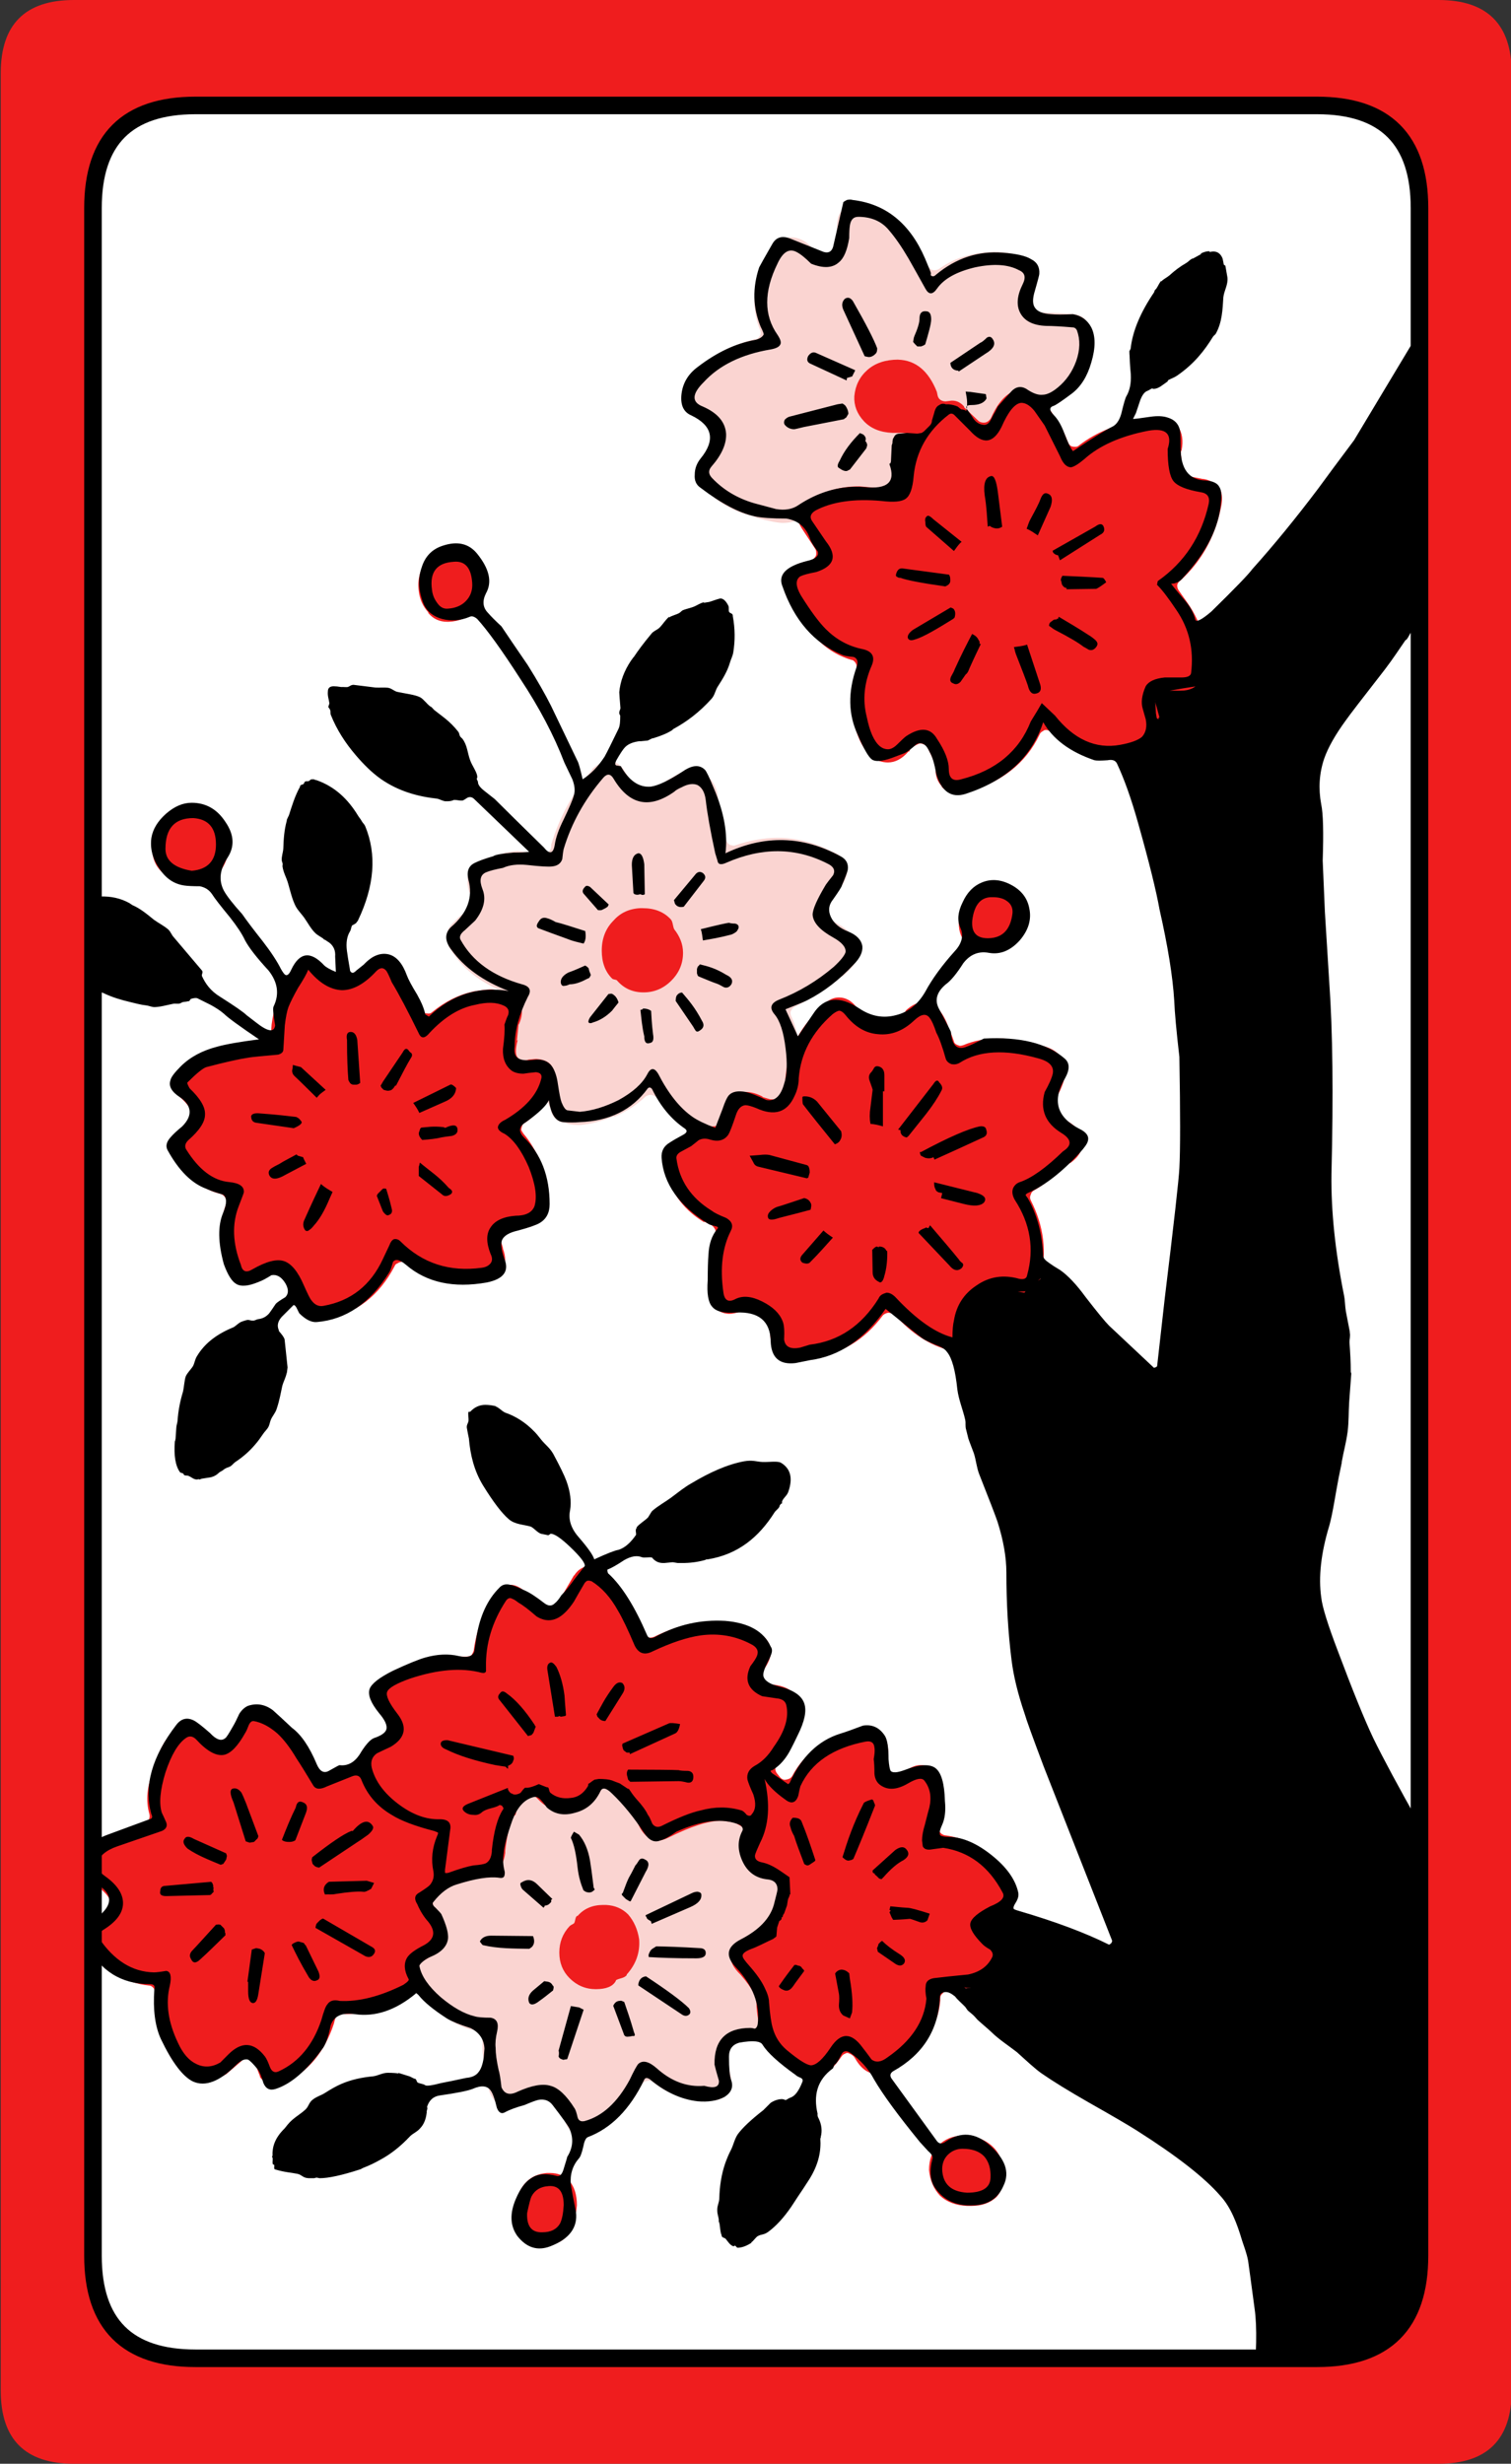 <svg width="103.2" height="168.2" preserveAspectRatio="none" version="1.1" viewBox="0 0 103.2 168.2" xmlns="http://www.w3.org/2000/svg">
 <rect x="0" y="0" width="103.2" height="168.2" fill="#333333" stroke="none"/>
 <path d="m13.301 7.199c-4.667 0-7 2.333-7 7v139.8c0 4.667 2.333 7 7 7h76.6c4.667 0 7-2.333 7-7v-139.8c0-4.667-2.333-7-7-7z" fill="#fff"/>
 <path d="m27.75 134.4c0.188 0.871 0.771 1.738 1.75 2.6 0.89 0.774 1.757 1.29 2.6 1.55l0.4 0.05c0.129 0.019 0.229 0.069 0.3 0.15 0.1 0.11 0.15 0.226 0.15 0.35v0.75c7e-3 0.409 0.09 0.959 0.25 1.65 4e-3 0.034 4e-3 0.067 0 0.1v0.15c0.085 0.526 0.168 0.892 0.25 1.1 0.264 0.665 0.73 0.998 1.4 1 0 0 2.637-2.016 3.65 0.6 0.139 0.817 0.523 1.25 1.15 1.3l0.55-0.1h-0.05c1.482-0.402 2.699-1.485 3.65-3.25l0.05-0.1c0.045-0.071 0.112-0.137 0.2-0.2 0.094-0.038 0.194-0.054 0.3-0.05 0.103 5e-3 0.186 0.039 0.25 0.1 0.955 0.763 2.038 1.147 3.25 1.15h0.1c0.025-2e-3 0.042-2e-3 0.05 0l0.7 0.1c0.435-0.011 0.768-0.178 1-0.5 0.314-0.461 0.33-1.045 0.05-1.75l-0.05-0.15c-2.6e-4 -0.05-2.6e-4 -0.1 0-0.15-3.9e-4 -0.623 0.1-1.023 0.3-1.2 0.173-0.2 0.556-0.3 1.15-0.3h0.35c0.305 3e-3 0.555-0.097 0.75-0.3 11.98-16.84-21.769-31.057-24.5-4.65zm4.35-75.05c-0.216 0.451-0.232 0.968-0.05 1.55 0.267 0.249 0.167 0.699-0.3 1.35-0.04 0.077-0.09 0.127-0.15 0.15l-0.2 0.15-0.6 0.6c-0.342 0.438-0.392 0.905-0.15 1.4h-0.05c0.866 1.495 2.183 2.562 3.95 3.2-0.728 6.389 2.7 6.6 2.7 6.6 0.057 0.47 0.141 0.853 0.25 1.15 0.049 0.056 0.082 0.123 0.1 0.2 0.088 0.525 0.389 0.841 0.9 0.95h0.05c0.258 0.1 0.558 0.15 0.9 0.15h0.2c0.745-0.073 1.512-0.273 2.3-0.6v0.05c0.85-0.38 1.567-0.847 2.15-1.4 0.089-0.049 0.172-0.082 0.25-0.1 0.111-0.01 0.211 0.007 0.3 0.05 0.084 0.03 0.15 0.08 0.2 0.15 0.603 0.856 1.253 1.539 1.95 2.05 0 0 7.22 7.457 7.8-5-0.032-1.034-0.215-1.901-0.55-2.6-0.061-0.105-0.078-0.222-0.05-0.35 0.06-0.134 0.143-0.234 0.25-0.3 1.31-0.644 2.393-1.344 3.25-2.1h0.05c0.763-0.598 1.13-1.214 1.1-1.85-0.098-0.645-0.532-1.195-1.3-1.65l-0.65-0.4c-0.108-0.049-0.191-0.133-0.25-0.25-0.025-0.11-0.025-0.226 0-0.35 0.093-0.165 0.31-0.565 0.65-1.2 0.037-0.037 0.07-0.071 0.1-0.1l0.05-0.05c0.478-0.574 0.678-1.091 0.6-1.55v-0.05c-0.068-0.452-0.385-0.802-0.95-1.05h-0.05c-1.179-0.63-2.429-0.947-3.75-0.95-0.91 0.003-1.86 0.169-2.85 0.5-0.082 0.045-0.182 0.045-0.3 0-0.072-0.001-0.139-0.034-0.2-0.1-0.075-0.071-0.125-0.154-0.15-0.25l-0.55-2.85v-0.05c-0.08-0.619-0.33-1.119-0.75-1.5-0.29-0.237-0.64-0.354-1.05-0.35-0.374 0.006-0.758 0.123-1.15 0.35-0.023 0.038-0.056 0.054-0.1 0.05l-0.05 0.05-0.45 0.25h0.05c-0.583 0.416-1.066 0.616-1.45 0.6-0.42 0.063-0.886-0.337-1.4-1.2-0.28-0.49-0.664-0.741-1.15-0.75-0.341 0.017-0.708 0.201-1.1 0.55v0.05c-1.288 1.49-2.221 3.19-2.8 5.1v0.15c6.7e-4 0.099-0.033 0.182-0.1 0.25-0.033 0.095-0.099 0.162-0.2 0.2-0.071 0.043-0.154 0.06-0.25 0.05l-1.75-0.2c-0.433 0.014-0.917 0.114-1.45 0.3-8e-3 0.027-0.025 0.044-0.05 0.05l-0.25 0.05c-0.741 0.156-1.224 0.423-1.45 0.8l-0.05 0.05m42.3-37.1-0.05-0.05c-0.171-0.455-0.504-0.705-1-0.75-0.78-0.066-1.397-0.099-1.85-0.1-0.483-0.001-0.8-0.101-0.95-0.3-0.099-0.096-0.149-0.213-0.15-0.35-0.011-0.226 0.072-0.526 0.25-0.9 0.234-0.422 0.284-0.838 0.15-1.25v-0.05c-0.092-0.346-0.359-0.629-0.8-0.85-0.584-0.299-1.25-0.449-2-0.45-1.484-0.002-2.768 0.381-3.85 1.15-0.083 0.058-0.183 0.091-0.3 0.1-0.072 0.009-0.156-0.008-0.25-0.05-0.068-0.048-0.135-0.115-0.2-0.2-0.862-1.516-1.545-2.533-2.05-3.05v-0.05c-0.716-0.802-1.616-1.202-2.7-1.2h-0.05c-0.664 0-1.114 0.3-1.35 0.9-0.065 0.243-0.098 0.577-0.1 1v0.2c3e-3 0.033 3e-3 0.066 0 0.1-0.08 0.386-0.18 0.686-0.3 0.9-0.052 0.114-0.135 0.197-0.25 0.25-0.069 0.048-0.152 0.065-0.25 0.05l-0.4-0.05c-0.116-0.017-0.216-0.067-0.3-0.15l-0.15-0.15c-0.44-0.492-0.94-0.742-1.5-0.75-0.762 0.022-1.345 0.489-1.75 1.4-0.833 1.819-0.95 3.452-0.35 4.9 0.045 0.098 0.062 0.198 0.05 0.3-0.024 0.096-0.074 0.179-0.15 0.25-0.061 0.067-0.145 0.1-0.25 0.1-1.743 0.433-3.143 1.216-4.2 2.35v-0.05c-0.615 0.725-0.882 1.358-0.8 1.9 0.158 0.552 0.525 0.936 1.1 1.15v0.05c0.689 0.294 1.039 0.611 1.05 0.95 0.121 0.513-0.146 1.113-0.8 1.8v-0.05c-0.542 0.662-0.508 1.329 0.1 2 0.945 0.999 2.029 1.649 3.25 1.95h0.05l0.4 0.15h-0.05c0.89 0.232 1.49 0.349 1.8 0.35 0.565 0.001 1.065-0.149 1.5-0.45 8.412 1.863 16.2-7.4 16.2-7.4 0.582-0.006 1.115-0.24 1.6-0.7h0.05c0.754-0.601 1.287-1.385 1.6-2.35 0.313-0.938 0.313-1.788 0-2.55" fill="#fad4d1"/>
 <path d="m61.344 24.551c-0.864 0.001-1.562 0.234-2.094 0.699-0.533 0.467-0.834 1.067-0.9 1.801-0.033 0.633 0.184 1.199 0.65 1.699 0.467 0.5 1.116 0.767 1.949 0.801h0.701c0.133 0 0.25 0.033 0.35 0.1 0.067 0.067 0.117 0.166 0.15 0.299 0.033 0.1 0.016 0.218-0.051 0.352-0.3 0.6-0.5 1.315-0.6 2.148l-0.051 0.5c0 0.133-0.048 0.252-0.148 0.352-0.133 0.067-0.267 0.1-0.4 0.1l-2.201-0.201c-0.933 0-1.782 0.167-2.549 0.5-0.3 0.1-0.583 0.234-0.85 0.4-0.4 0.2-0.667 0.483-0.801 0.85-0.067 0.367 0.017 0.735 0.25 1.102l0.95 1.449c0.033 0.067 0.051 0.167 0.051 0.301 0 0.1-0.033 0.183-0.1 0.25-0.067 0.1-0.15 0.166-0.25 0.199l-0.15 0.051h-0.051c-0.833 0.167-1.366 0.483-1.6 0.949h0.051c-0.233 0.567-0.135 1.2 0.299 1.9 0.633 1 1.184 1.75 1.65 2.25 0.7 0.8 1.551 1.35 2.551 1.65 0.067 0 0.133 0.033 0.199 0.1 0.067 0.067 0.117 0.15 0.15 0.25v0.25c-0.4 1.2-0.45 2.382-0.15 3.549v0.25c0.267 1.067 0.683 1.817 1.25 2.25 0.3 0.233 0.651 0.352 1.051 0.352 0.5 0 0.967-0.25 1.4-0.75h0.049l0.1-0.201c0.033-0.067 0.101-0.117 0.201-0.15l0.299-0.148c0.1-0.067 0.218-0.067 0.352 0 0.133 0.033 0.232 0.117 0.299 0.25 0.4 0.767 0.584 1.267 0.551 1.5 0 0.467 0.149 0.848 0.449 1.148h-0.049c0.3 0.3 0.649 0.451 1.049 0.451l0.65-0.1-0.051 0.049c2.433-0.667 4.117-1.983 5.051-3.949 0.033-0.1 0.117-0.183 0.25-0.25 0.067-0.067 0.167-0.084 0.301-0.051 0.1 0.033 0.199 0.084 0.299 0.15 1.133 1.2 2.383 1.816 3.75 1.85h0.051c3.311-0.132 5.246-3.097 6.6-5.799 0.267-1.8-0.117-3.434-1.15-4.9l-0.6-0.85c-0.067-0.1-0.1-0.218-0.1-0.352 0.033-0.133 0.099-0.232 0.199-0.299 1.467-1.333 2.401-3.018 2.801-5.051 0.1-0.467 0.082-0.85-0.051-1.15l-0.049-0.049v-0.051c-0.3-0.367-0.668-0.584-1.102-0.65h-0.049l-1-0.199c-0.1-0.033-0.183-0.084-0.25-0.15-0.1-0.1-0.15-0.199-0.15-0.299l-0.1-1.15c0-0.067 0.015-0.117 0.049-0.15 0.133-0.667 0.05-1.217-0.25-1.65-0.333-0.433-0.798-0.65-1.398-0.65l-0.801 0.102c-1.867 0.333-3.384 0.95-4.551 1.85-0.067 0.067-0.15 0.1-0.25 0.1-0.133 0-0.232-0.017-0.299-0.051-0.1-0.067-0.168-0.15-0.201-0.25-0.3-0.767-0.583-1.315-0.85-1.648l-0.199-0.301c-0.7-1.067-1.417-1.617-2.15-1.65h-0.051c-0.8 0.067-1.467 0.7-2 1.9-0.033 0.067-0.066 0.117-0.1 0.15l-0.049 0.049c-0.1 0.1-0.218 0.15-0.352 0.15-0.133 0-0.25-0.033-0.35-0.1l-1-0.949v-0.051c-0.233-0.267-0.499-0.4-0.799-0.4h-0.062l-0.399 0.051c-0.133 0-0.252-0.033-0.351-0.1s-0.166-0.167-0.199-0.301l-0.051-0.25c-0.566-1.431-1.448-2.164-2.644-2.199zm-30.443 12.898c-0.7 0.033-1.283 0.301-1.75 0.801v0.051c-0.467 0.567-0.651 1.249-0.551 2.049 0.067 0.567 0.284 1.051 0.65 1.451v0.049c0.333 0.4 0.767 0.6 1.301 0.6h0.1c0.733-0.033 1.35-0.299 1.85-0.799v-0.051c0.467-0.5 0.684-1.116 0.65-1.85-0.067-0.933-0.35-1.6-0.85-2v0.051c-0.333-0.233-0.717-0.352-1.15-0.352zm-17.75 17.5c-0.8 0-1.451 0.25-1.951 0.75-0.533 0.567-0.799 1.317-0.799 2.25 0 0.8 0.333 1.418 1 1.852 0.367 0.267 0.867 0.449 1.5 0.549h0.299c0.7-0.067 1.283-0.332 1.75-0.799v0.049c0.433-0.533 0.668-1.167 0.701-1.9 0-0.8-0.217-1.449-0.65-1.949-0.467-0.5-1.05-0.767-1.75-0.801zm54.6 5.4c-1.333 0.033-2.083 0.834-2.25 2.4-0.067 0.667 0.083 1.2 0.449 1.6l0.051 0.051c0.333 0.367 0.8 0.549 1.4 0.549h0.25c0.667-0.033 1.217-0.266 1.65-0.699v-0.051c0.433-0.5 0.683-1.116 0.75-1.85 0-0.533-0.151-0.966-0.451-1.299-0.433-0.467-1.017-0.701-1.75-0.701zm-24 1.65c-0.767 0.033-1.383 0.316-1.85 0.85-0.533 0.533-0.801 1.217-0.801 2.051 0 0.8 0.234 1.434 0.701 1.9 0.088 0.088 0.242 0.059 0.34 0.131 0 0.005 0.01 0.012 0.01 0.018 0.468 0.533 1.067 0.801 1.799 0.801 0.733 0 1.366-0.267 1.9-0.801 0.533-0.533 0.801-1.165 0.801-1.898 0-0.611-0.231-1.137-0.602-1.609-0.107-0.212-0.082-0.526-0.248-0.691-0.467-0.5-1.1-0.75-1.9-0.75zm-17.699 3.199c-0.4 0-0.718 0.167-0.951 0.5-0.633 0.7-1.217 1.033-1.75 1-0.567 0.033-1.082-0.316-1.549-1.049-0.2-0.2-0.45-0.301-0.75-0.301h-0.102c-0.333 0.033-0.566 0.2-0.699 0.5v0.051l-0.551 0.949v0.051c-0.333 0.467-0.599 0.982-0.799 1.549v-0.049c-0.167 0.5-0.283 1.016-0.35 1.549l-0.051 0.75c0 0.1-0.05 0.201-0.15 0.301-0.1 0.1-0.199 0.15-0.299 0.15-0.533 0.033-0.934 0.084-1.201 0.15-0.667 0.1-1.667 0.333-3 0.699-0.467 0.1-0.967 0.466-1.5 1.1l-0.1 0.15-0.102 0.1c-0.2 0.2-0.268 0.467-0.201 0.801v0.049c0.033 0.3 0.167 0.55 0.4 0.75 0.367 0.333 0.601 0.634 0.701 0.9 0.033 0.067 0.051 0.15 0.051 0.25 0 0.067-0.017 0.15-0.051 0.25-0.167 0.2-0.434 0.483-0.801 0.85-0.6 0.467-0.701 1.034-0.301 1.701 0.867 1.467 1.901 2.333 3.102 2.6 0.1 0.033 0.183 0.084 0.25 0.15 0.067 0.067 0.115 0.15 0.148 0.25 0.033 0.1 0.033 0.199 0 0.299-0.5 1.3-0.45 2.8 0.15 4.5 0.233 0.633 0.667 0.951 1.301 0.951 0.233 0 0.499-0.05 0.799-0.15 0-0.033 0.019-0.051 0.053-0.051 0.6-0.367 1.017-0.533 1.25-0.5 0.133 0 0.25 0.05 0.35 0.15 0.133 0.1 0.318 0.433 0.551 1l0.1 0.201 0.051 0.049c0.433 1.1 1.065 1.668 1.898 1.701h0.301c2.067-0.367 3.633-1.568 4.699-3.602 0.033-0.1 0.101-0.166 0.201-0.199 0.1-0.067 0.199-0.1 0.299-0.1 0.067 0 0.15 0.033 0.25 0.1 1.233 0.867 2.602 1.301 4.102 1.301h0.049l1.201-0.102c0.6-0.1 1.032-0.365 1.299-0.799 0.2-0.4 0.2-0.867 0-1.4v-0.051l-0.15-0.5c-0.033-0.1-0.033-0.183 0-0.25 0-0.1 0.035-0.183 0.102-0.25 0.067-0.067 0.15-0.1 0.25-0.1l0.6-0.15c0.033-0.033 0.066-0.049 0.1-0.049 1.067 0 1.766-0.434 2.1-1.301 0.267-0.867 0.117-1.966-0.449-3.299-0.333-0.767-0.717-1.4-1.15-1.9-0.067-0.1-0.117-0.183-0.15-0.25 0-0.1 0.027-0.201 0.061-0.301 0.033-0.1 0.099-0.166 0.199-0.199 1-0.7 1.667-1.617 2-2.75 0.1-0.433 0.05-0.784-0.15-1.051-0.033-0.033-0.053-0.066-0.053-0.1-0.2-0.267-0.533-0.416-1-0.449h-0.103l-0.549 0.049h0.102l-0.203 0.051h-0.297c-0.133-0.067-0.217-0.135-0.25-0.201-0.167-0.167-0.167-0.566 0-1.199l-0.055 0.051 0.102-1c0-0.067 0.015-0.117 0.049-0.15 0.4-0.933 0.168-1.617-0.699-2.051-0.467-0.2-0.901-0.299-1.301-0.299-0.167 0-0.566 0.048-1.199 0.148h0.059c-0.967 0.2-1.901 0.667-2.801 1.4-0.067 0.067-0.15 0.1-0.25 0.1s-0.201-0.015-0.301-0.049c-0.1-0.067-0.166-0.135-0.199-0.201l-0.111-0.199c-0.533-1.067-0.9-1.766-1.1-2.1-0.033-0.067-0.051-0.117-0.051-0.15l-0.051-0.15c-0.367-0.733-0.832-1.117-1.398-1.15zm31.25 2.9c-0.367 0-0.7 0.151-1 0.451v0.049c-1.6 1.367-2.484 3.018-2.65 4.951 0 0.367-0.068 0.683-0.201 0.949-0.233 0.433-0.466 0.617-0.699 0.551h-0.15l-0.5-0.15-0.049-0.051c-0.4-0.2-0.768-0.299-1.102-0.299-0.767 0.033-1.282 0.483-1.549 1.35l-0.201 0.65-0.199 0.299c-0.1 0.033-0.216 0.051-0.35 0.051l-0.551-0.051c-0.467 0.033-0.899 0.233-1.299 0.6l-0.102 0.102-0.049 0.049-0.15 0.1h-0.051l-0.699 0.4c-0.333 0.3-0.467 0.684-0.4 1.15 0.233 1.833 1.15 3.233 2.75 4.199v-0.049l0.5 0.25c0.1 0.067 0.183 0.166 0.25 0.299 0.033 0.1 0.033 0.218 0 0.352-0.433 1.1-0.55 2.433-0.35 4 0.1 0.9 0.534 1.365 1.301 1.398 0.233 0 0.532-0.066 0.898-0.199 0.033-0.033 0.084-0.051 0.15-0.051h0.051c0.267 0 0.6 0.118 1 0.352h-0.051c0.333 0.167 0.568 0.366 0.701 0.6 0.033 0.067 0.049 0.15 0.049 0.25v0.199c0 0.767 0.151 1.317 0.451 1.65l0.049 0.051c0.233 0.267 0.617 0.398 1.15 0.398l0.65-0.049 0.299-0.1c0.067-0.067 0.15-0.102 0.25-0.102 1.967-0.233 3.585-1.198 4.852-2.898 0.067-0.067 0.15-0.117 0.25-0.15 0.067-0.033 0.166-0.033 0.299 0 0.067 0 0.15 0.033 0.25 0.1 1.167 1.3 2.434 2.116 3.801 2.449 5.736-0.079 6.152-4.898 6.152-4.898 0.467-1.8 0.25-3.585-0.65-5.352-0.067-0.133-0.067-0.265 0-0.398 0.033-0.133 0.117-0.234 0.25-0.301 0.467-0.267 0.982-0.65 1.549-1.15l0.051-0.049 0.801-0.65h0.049c0.567-0.4 0.85-0.885 0.85-1.451-0.033-0.533-0.349-0.983-0.949-1.35-0.8-0.5-1.05-1.099-0.75-1.799v-0.051l0.15-0.301c0.367-0.8 0.466-1.449 0.299-1.949-0.3-0.567-0.8-0.933-1.5-1.1-1.167-0.333-2.167-0.5-3-0.5-0.9 0-1.698 0.149-2.398 0.449-0.1 0.033-0.183 0.051-0.25 0.051-0.1-0.033-0.183-0.066-0.25-0.1-0.1-0.067-0.15-0.135-0.15-0.201-0.2-0.567-0.334-0.9-0.4-1v-0.049l-0.1-0.25c-0.4-0.9-0.9-1.367-1.5-1.4-0.433 0-0.867 0.2-1.301 0.6v0.051c-0.533 0.467-1.066 0.699-1.6 0.699-0.667 0.033-1.25-0.3-1.75-1l-0.053-0.051c-0.333-0.4-0.715-0.6-1.148-0.6zm-17.15 38.85c-0.333 0-0.634 0.184-0.9 0.551 0 0.033-0.017 0.051-0.051 0.051l-0.5 0.85c-0.4 0.7-0.716 1.117-0.949 1.25-0.067 0.033-0.15 0.049-0.25 0.049h-0.051c-0.1 0-0.199-0.033-0.299-0.1l-0.451-0.35c-0.367-0.267-0.617-0.451-0.75-0.551-0.067-0.033-0.115-0.066-0.148-0.1-0.333-0.267-0.634-0.4-0.9-0.4-0.4 0-0.766 0.217-1.1 0.65v-0.049c-0.767 1.133-1.251 2.432-1.451 3.898-0.033 0.1-0.084 0.201-0.15 0.301-0.1 0.067-0.216 0.1-0.35 0.1h-0.699c-0.3 0-0.6 0.017-0.9 0.051-0.8 0.1-1.651 0.3-2.551 0.6h0.051c-1.233 0.433-1.95 0.933-2.15 1.5-0.133 0.6 0.15 1.367 0.85 2.301 0.033 0.033 0.051 0.066 0.051 0.1l0.051 0.1c0.033 0.067 0.049 0.133 0.049 0.199 0.067 0.367-0.1 0.568-0.5 0.602l-0.15 0.1c-0.033 0-0.049 0.015-0.049 0.049-0.367 0.133-0.7 0.317-1 0.551v0.051c-0.167 0.167-0.283 0.382-0.35 0.648l-0.102 0.201c-0.067 0.067-0.133 0.117-0.199 0.15l-1.801 0.648c-0.133 0.067-0.25 0.084-0.35 0.051-0.133-0.033-0.232-0.099-0.299-0.199l-0.25-0.352v-0.049c-0.733-1.2-1.4-2.084-2-2.65h0.049c-0.633-0.567-1.282-0.95-1.949-1.15l-0.4-0.049c-0.533 0.067-0.917 0.448-1.15 1.148v-0.049l-0.049 0.15c-0.033 0.033-0.051 0.082-0.051 0.148l-0.5 0.75c-0.067 0.067-0.15 0.117-0.25 0.15-0.1 0.033-0.201 0.051-0.301 0.051-0.1-0.033-0.183-0.084-0.25-0.15l-0.6-0.6c-0.133-0.133-0.267-0.234-0.4-0.301-0.233-0.167-0.466-0.25-0.699-0.25s-0.483 0.101-0.75 0.301l-0.051 0.049c-0.767 0.467-1.333 1.401-1.699 2.801v0.051c-0.467 1.1-0.567 2.115-0.301 3.049 0.033 0.133 0.018 0.267-0.049 0.4-0.067 0.1-0.168 0.183-0.301 0.25l-2.199 0.75c-1 0.333-1.616 0.899-1.85 1.699v0.051c-0.267 0.667 0 1.25 0.799 1.75h0.051l0.1 0.1c0.567 0.467 0.817 0.817 0.75 1.051 0.067 0.267-0.234 0.633-0.9 1.1-0.433 0.3-0.683 0.616-0.75 0.949-0.067 0.3 0 0.6 0.201 0.9 1.1 1.633 2.466 2.534 4.1 2.701 0.133 0 0.25 0.066 0.35 0.199 0.067 0.1 0.1 0.216 0.1 0.35-0.1 1.233 0.15 2.483 0.75 3.75 0.633 1.4 1.55 2.117 2.75 2.15 0.433 0 0.883-0.134 1.35-0.4l1.051-0.9c0.067-0.1 0.167-0.148 0.301-0.148 0.133 0 0.25 0.048 0.35 0.148l0.199 0.201c0.067 0.067 0.117 0.133 0.15 0.199l0.249 0.65v0.051c0.267 0.367 0.617 0.549 1.051 0.549 0.233 0 0.448-0.05 0.648-0.15 1.6-0.767 2.718-2.115 3.352-4.049l0.049-0.201c0.033-0.133 0.084-0.232 0.15-0.299 0.1-0.1 0.216-0.15 0.35-0.15h0.25c1.3 0 2.734-0.384 4.301-1.15h0.049l0.051-0.049c0.4-0.333 0.667-0.651 0.801-0.951 0.033-0.233 0-0.483-0.102-0.75v0.051l-0.049-0.1c-0.067-0.133-0.067-0.267 0-0.4 0.033-0.133 0.099-0.217 0.199-0.25l0.5-0.301 0.051-0.049c0.6-0.333 0.949-0.767 1.049-1.301 0.1-0.5-0.067-1.033-0.5-1.6l-0.299-0.4c-0.067-0.1-0.1-0.216-0.1-0.35s0.066-0.234 0.199-0.301c0.2-0.2 0.367-0.4 0.5-0.6 0.067-0.1 0.167-0.166 0.301-0.199l1.799-0.5c0.033-0.033 0.066-0.051 0.1-0.051h0.051c1.2-0.1 1.867-0.683 2-1.75v-0.15c0.133-1.133 0.317-1.899 0.551-2.299 0.033-0.067 0.082-0.117 0.148-0.15 0.067-0.2 0.095-0.4 0.062-0.6-0.033-0.133-4e-4 -0.252 0.1-0.352 0.033-0.133 0.117-0.199 0.25-0.199l0.5-0.15c0.1-0.033 0.201-0.033 0.301 0 0.067 0 0.133 0.033 0.199 0.1l0.25 0.25c0.467 0.467 1.083 0.701 1.85 0.701h0.352c0.867-0.1 1.516-0.567 1.949-1.4 0.067-0.133 0.15-0.217 0.25-0.25 0.1-0.033 0.216-0.033 0.35 0 0.1 0.033 0.201 0.099 0.301 0.199 0.3 0.467 0.566 0.817 0.799 1.051 0.033 0 0.051 0.017 0.051 0.051 0.167 0.233 0.384 0.532 0.65 0.898 0.033 0.033 0.066 0.084 0.1 0.15 0.3 0.833 0.783 1.267 1.449 1.301 0.2 0 0.435-0.068 0.701-0.201 1.533-0.767 2.733-1.148 3.6-1.148h0.051l0.799 0.1c0.067 0 0.135 0.033 0.201 0.1l0.6 0.35c0.1 0.033 0.183 0.117 0.25 0.25 0.033 0.133 0.016 0.25-0.051 0.35-0.367 0.767-0.45 1.385-0.25 1.852 0.2 0.4 0.566 0.665 1.1 0.799l0.852 0.25c0.133 0.033 0.232 0.101 0.299 0.201 0.067 0.1 0.084 0.216 0.051 0.35l-0.1 0.549v0.051l-0.4 1.199c-0.033 0.033-0.051 0.068-0.051 0.102-0.033 0.1-0.033 0.216 0 0.35 0.033 0.1 0.018 0.216-0.049 0.35-0.067 0.1-0.15 0.166-0.25 0.199l-1.201 0.5c-0.033 0-0.049 0.017-0.049 0.051-0.667 0.167-1.05 0.5-1.15 1v0.051c-0.1 0.433 0.067 0.883 0.5 1.35l0.15 0.15c0.433 0.5 0.732 0.917 0.898 1.25v0.049c0.133 0.233 0.201 0.483 0.201 0.75v0.15c0.133 1.667 0.633 2.866 1.5 3.6l0.049 0.051c0.933 0.8 1.668 1.217 2.201 1.25h0.049c0.667-0.033 1.333-0.533 2-1.5 0.067-0.1 0.15-0.168 0.25-0.201 0.1-0.067 0.201-0.067 0.301 0 0.1 0.033 0.201 0.101 0.301 0.201l0.1 0.15c0.4 0.7 0.915 1.049 1.549 1.049 0.433 0 0.835-0.134 1.201-0.4 1.9-1.333 2.916-2.882 3.049-4.648v-0.15c0-0.133 0.05-0.234 0.15-0.301 0.067-0.1 0.168-0.166 0.301-0.199l1.699-0.201c2.607-0.863 2.9-7.049 2.9-7.049-1.1-1.933-2.65-3.05-4.65-3.35-0.1 0-0.199-0.035-0.299-0.102-0.1-0.067-0.15-0.15-0.15-0.25-0.067-0.1-0.067-0.199 0-0.299l0.299-1.1-0.049 0.049c0.167-1.067-0.017-1.933-0.551-2.6-0.267-0.333-0.6-0.5-1-0.5-0.333 0-0.7 0.149-1.1 0.449h-0.051l-0.299 0.15c-0.133 0.067-0.25 0.084-0.35 0.051-0.133-0.033-0.234-0.084-0.301-0.15-0.067-0.1-0.1-0.216-0.1-0.35v-0.15l-0.051-0.4c0-0.067 0.017-0.133 0.051-0.199v-0.051c0-0.7-0.116-1.183-0.35-1.449-0.033 0-0.051-0.017-0.051-0.051-0.2-0.267-0.485-0.4-0.852-0.4h-0.059l-0.402 0.051c-2.367 0.5-3.983 1.583-4.85 3.25-0.067 0.1-0.15 0.166-0.25 0.199-0.1 0.033-0.199 0.051-0.299 0.051-0.133-0.033-0.234-0.099-0.301-0.199l-0.199-0.25c-0.067-0.1-0.102-0.201-0.102-0.301s0.035-0.201 0.102-0.301l0.549-0.699c0.895-1.26 1.226-2.438 1-3.533-0.248-0.697-0.844-1.119-1.85-1.217h-0.199c-0.067 0-0.135-0.017-0.201-0.051l-0.1-0.049c-0.1-0.067-0.183-0.135-0.25-0.201-0.067-0.1-0.084-0.199-0.051-0.299s0.084-0.183 0.15-0.25v-0.051c0-0.033 0.017-0.066 0.051-0.1 0.333-0.467 0.5-0.883 0.5-1.25v-0.199c-0.133-0.5-0.434-0.868-0.9-1.102-1.067-0.5-2.1-0.75-3.1-0.75-1.233 0-2.567 0.351-4 1.051-0.1 0.033-0.201 0.051-0.301 0.051s-0.183-0.035-0.25-0.102c-0.067-0.067-0.117-0.133-0.15-0.199l-0.199-0.449c-0.433-1-0.8-1.702-1.1-2.102-0.467-0.733-1.017-1.299-1.65-1.699-0.1 0-0.166-0.017-0.199-0.051-0.233-0.167-0.45-0.25-0.65-0.25zm14.449 9.268c0.01 0.019 0.045 0.014 0.051 0.033l-0.051-0.051zm-13.4 13.834c-0.733 0-1.317 0.25-1.75 0.75h-0.049c-0.133 0.125-0.096 0.363-0.199 0.508-0.098 0.07-0.21 0.106-0.301 0.191-0.467 0.5-0.701 1.101-0.701 1.801s0.234 1.283 0.701 1.75c0.5 0.5 1.099 0.75 1.799 0.75 0.702-3e-3 1.154-0.187 1.352-0.551 0.01-0.014 0.015-0.052 0.023-0.066 0.235-0.135 0.517-0.112 0.727-0.334v-0.049c0.633-0.7 0.916-1.5 0.85-2.4-0.1-0.667-0.35-1.234-0.75-1.701-0.4-0.4-0.9-0.615-1.5-0.648zm24.551 15.75c-0.667 0-1.233 0.233-1.699 0.699-0.4 0.4-0.602 0.95-0.602 1.65 0.067 0.7 0.317 1.283 0.75 1.75 0.467 0.433 1.085 0.666 1.852 0.699h0.299c0.7 0 1.268-0.2 1.701-0.6 0.3-0.333 0.467-0.75 0.5-1.25 0.033-0.933-0.201-1.65-0.701-2.15-0.533-0.533-1.233-0.799-2.1-0.799zm-28.4 2.549c-1.2 0.1-1.933 0.883-2.199 2.35v0.051l-0.051 0.051v0.398c-0.1 0.6 0.084 1.135 0.551 1.602h-0.051c0.333 0.333 0.8 0.5 1.4 0.5h0.051c0.933 0 1.583-0.351 1.949-1.051 0.2-0.4 0.334-0.966 0.4-1.699 0-0.733-0.184-1.301-0.551-1.701-0.333-0.333-0.765-0.5-1.299-0.5z" fill="#ef1d1e"/>
 <path d="m57.848 13.65c-0.132 0.066-0.215 0.117-0.248 0.15l-0.699 3.049c-0.1 0.333-0.317 0.45-0.65 0.35l-2.25-0.898c-0.567-0.233-0.983-0.117-1.25 0.35-0.533 0.933-0.834 1.466-0.9 1.6-0.467 1.4-0.437 2.751 0.1 4.051 0.167 0.333 0.234 0.515 0.201 0.549-0.1 0.167-0.284 0.283-0.551 0.35-1.333 0.233-2.649 0.852-3.949 1.852-0.633 0.467-1 1.065-1.1 1.799-0.1 0.767 0.115 1.267 0.648 1.5 1.467 0.7 1.684 1.685 0.65 2.951-0.267 0.333-0.4 0.7-0.4 1.1-0.033 0.4 0.1 0.7 0.4 0.9 1.4 1.067 2.635 1.716 3.701 1.949 0.467 0.1 1.182 0.15 2.148 0.15 0.833 0.133 1.384 0.616 1.65 1.449 0.067 0.167 0.233 0.434 0.5 0.801 0.1 0.3-0.15 0.517-0.75 0.65-1.433 0.367-1.984 0.95-1.65 1.75 0.8 2.3 2.151 3.849 4.051 4.648 0.133 0.067 0.401 0.117 0.801 0.15 0.267 0.1 0.333 0.335 0.199 0.701-0.6 1.7-0.571 3.248 0.1 4.648 0.4 0.933 0.718 1.484 0.951 1.65 0.233 0.167 0.683 0.134 1.35-0.1l0.799-0.301c0.2-0.067 0.5-0.282 0.9-0.648 0.367-0.167 0.667 0.015 0.9 0.549 0.167 0.267 0.316 0.767 0.449 1.5 0.367 1.2 1.033 1.65 2 1.35 2.767-0.9 4.534-2.532 5.301-4.898 0.667 1.167 1.833 2.033 3.5 2.6 0.133 0.033 0.434 0.033 0.9 0 0.333-0.067 0.55 0.017 0.65 0.25 0.5 1.067 0.983 2.433 1.449 4.1 0.733 2.6 1.216 4.55 1.449 5.85 0.567 2.5 0.9 4.568 1 6.201 0.033 0.833 0.152 2.116 0.352 3.85 0.067 3.833 0.067 6.366 0 7.6-0.033 0.733-0.367 3.7-1 8.9l-0.52 4.619c-0.012 0.007-0.018 0.026-0.031 0.031-0.057 0.05-0.122 0.062-0.188 0.074l-3.063-2.875c-0.267-0.267-0.8-0.916-1.6-1.949-0.633-0.867-1.217-1.485-1.75-1.852-0.333-0.2-0.568-0.349-0.701-0.449-0.3-0.2-0.449-0.367-0.449-0.5-0.067-1.533-0.417-2.849-1.051-3.949l-0.148-0.201c0-0.067 0.083-0.133 0.25-0.199 1.1-0.5 2.249-1.401 3.449-2.701 0.333-0.367 0.517-0.632 0.551-0.799 0.1-0.333-0.102-0.616-0.602-0.85-1.533-0.8-1.849-1.951-0.949-3.451 0.333-0.6 0.318-1.05-0.051-1.35-1.2-1.033-3.033-1.483-5.5-1.35-0.567 0.3-0.999 0.5-1.299 0.6-0.567 0.167-0.884-0.184-0.951-1.051 0-0.033-0.266-0.549-0.799-1.549-0.333-0.6-0.184-1.168 0.449-1.701 0.333-0.233 0.735-0.716 1.201-1.449 0.467-0.6 1.05-0.833 1.75-0.699 0.767 0.133 1.466-0.152 2.1-0.852 0.6-0.7 0.817-1.433 0.65-2.199-0.133-0.7-0.55-1.233-1.25-1.6-0.7-0.367-1.367-0.417-2-0.15-0.567 0.233-1.001 0.683-1.301 1.35-0.333 0.667-0.384 1.25-0.15 1.75 0.233 0.533 0.1 1.066-0.4 1.6-0.867 0.967-1.533 1.883-2 2.75-0.5 0.867-1.167 1.402-2 1.602-0.867 0.233-1.7 0.082-2.5-0.451-1.367-0.9-2.415-0.784-3.148 0.35l-1.051 1.551-0.85-1.85c0.933-0.367 1.449-0.584 1.549-0.65 1.1-0.567 2.135-1.367 3.102-2.4 0.433-0.433 0.633-0.85 0.6-1.25-0.067-0.433-0.385-0.767-0.951-1-0.6-0.233-0.999-0.567-1.199-1-0.2-0.433-0.15-0.833 0.15-1.199 0.4-0.567 0.6-0.885 0.6-0.951 0.2-0.467 0.334-0.816 0.4-1.049 0.067-0.433-0.1-0.751-0.5-0.951-2.567-1.4-5.183-1.466-7.85-0.199 0.167-1.333-0.101-2.816-0.801-4.449-0.3-0.733-0.5-1.15-0.6-1.25-0.367-0.367-0.867-0.334-1.5 0.1-0.967 0.633-1.701 0.982-2.201 1.049-0.8 0.067-1.482-0.398-2.049-1.398l-0.301-0.051c-0.1-0.033-0.1-0.15 0-0.35 0.267-0.467 0.466-0.767 0.6-0.9 0.241-0.241 0.591-0.356 0.996-0.406l0.055 0.006 0.5-0.049 0.301-0.15h0.049c0.557-0.168 0.991-0.352 1.301-0.551 0.042-0.024 0.047-0.06 0.088-0.084 0.899-0.484 1.774-1.136 2.611-2.066 0.233-0.261 0.251-0.571 0.432-0.844 0.334-0.517 0.654-1.04 0.82-1.611 0.071-0.246 0.201-0.479 0.236-0.732 0.123-0.777 0.125-1.592-0.037-2.461v-0.051c-0.027-0.154-0.202-0.125-0.258-0.244-0.043-0.142 0.01-0.262-0.043-0.406-0.167-0.333-0.351-0.5-0.551-0.5-0.36 0.09-0.467 0.156-0.764 0.24l-0.385 0.061 0.049-0.051c-0.351 0.097-0.482 0.231-0.773 0.338-0.182 0.067-0.543 0.151-0.676 0.213-0.114 0.047-0.165 0.151-0.273 0.203-0.19 0.105-0.534 0.184-0.678 0.297v-0.051c-0.296 0.271-0.397 0.485-0.652 0.744-0.159 0.156-0.411 0.228-0.547 0.406-0.57 0.684-0.92 1.164-1.197 1.58-0.023 0.036-0.081 0.083-0.103 0.119 0 0.008 3e-4 0.019-0.01 0.027-0.02 0.031-0.076 0.094-0.094 0.123-0.467 0.7-0.732 1.417-0.799 2.15 0 0.106 0.038 0.567 0.08 1.074 0 0.115-0.086 0.21-0.08 0.326v0.049c0 0.061 0.055 0.101 0.066 0.158 0 0.348-0.014 0.686-0.117 0.893-0.467 0.967-0.783 1.6-0.949 1.9-0.433 0.667-0.933 1.182-1.5 1.549-0.167-0.733-0.285-1.15-0.352-1.25l-1.799-3.75c-0.4-0.8-0.933-1.732-1.6-2.799-0.8-1.167-1.401-2.05-1.801-2.65-0.4-0.367-0.7-0.667-0.9-0.9-0.367-0.367-0.417-0.816-0.15-1.35 0.433-0.767 0.234-1.666-0.6-2.699-0.567-0.7-1.35-0.884-2.35-0.551-0.733 0.233-1.216 0.733-1.449 1.5-0.267 0.767-0.218 1.6 0.148 2.5 0.233 0.5 0.65 0.833 1.25 1 0.633 0.167 1.267 0.116 1.9-0.15 0.133-0.067 0.3-0.016 0.5 0.15 0.7 0.767 1.685 2.133 2.951 4.1 1.3 1.967 2.3 3.868 3 5.701l0.549 1.148c0.167 0.433 0.196 0.802 0.1 1.102-0.067 0.267-0.299 0.815-0.699 1.648-0.333 0.667-0.533 1.234-0.6 1.701-0.1 0.633-0.35 0.699-0.75 0.199-1.5-1.467-2.616-2.566-3.35-3.299l-0.698-0.551c-0.3-0.233-0.449-0.433-0.449-0.6 0-0.09-0.081-0.16-0.088-0.248 0-0.023 0.034-0.029 0.037-0.053v-0.049c0.034-0.272-0.376-0.813-0.492-1.176-0.174-0.474-0.186-0.991-0.508-1.426-0.032-0.046-0.122-0.113-0.156-0.16-0.092-0.14-0.038-0.192-0.143-0.34-0.587-0.742-1.095-1.042-1.625-1.469-0.099-0.085-0.121-0.143-0.227-0.23-0.016-0.014-0.043-0.012-0.059-0.025-0.221-0.158-0.48-0.524-0.691-0.625-0.33-0.174-1.016-0.253-1.562-0.369-0.235-0.061-0.385-0.245-0.637-0.281-0.187-0.027-0.616 9.84e-4 -0.856-0.014l-1.494-0.186c-0.202 0.003-0.26 0.125-0.428 0.156-0.176 0.006-0.233-0.014-0.422-0.006-0.2-0.033-0.367-0.051-0.5-0.051-0.267 0-0.4 0.116-0.4 0.35-0.034 0.302 0.066 0.538 0.1 0.807 3e-4 0.086-0.07 0.154-0.051 0.244l-0.049-0.051c0.026 0.099 0.13 0.183 0.16 0.281 0.029 0.099-1e-4 0.227 0.039 0.32 0.418 1.045 1.008 1.938 1.697 2.744v0.006c0 0.004 0.01 0.007 0.014 0.012 0.516 0.601 1.07 1.169 1.736 1.637 1.192 0.818 2.484 1.178 3.822 1.324 0.191 0.044 0.33 0.138 0.527 0.176h0.199c0.167-8.61e-4 0.301-0.036 0.416-0.092 0.199-0.006 0.382 0.063 0.584 0.043 0.033 0 0.15-0.068 0.35-0.201 0.167-0.067 0.318-0.032 0.451 0.102l3.75 3.6c-0.233 0.033-0.584 0.049-1.051 0.049-0.8 0.067-1.267 0.15-1.4 0.25-0.567 0.167-0.983 0.318-1.25 0.451-0.433 0.2-0.583 0.584-0.449 1.15 0.333 1.2-0.066 2.283-1.199 3.25-0.433 0.433-0.42 0.949 0.049 1.549 0.867 1.2 2.167 2.134 3.9 2.801-2.067-0.333-3.883 0.25-5.449 1.75l-0.247-0.15c-0.067-0.367-0.251-0.816-0.551-1.35-0.367-0.6-0.599-1.034-0.699-1.301-0.3-0.833-0.717-1.316-1.25-1.449-0.567-0.133-1.135 0.099-1.701 0.699l-0.5 0.4c-0.133 0.133-0.232 0.184-0.299 0.15-0.1-0.033-0.15-0.117-0.15-0.25-0.1-0.567-0.168-0.983-0.201-1.25-0.067-0.533 0-0.967 0.201-1.301 0.095-0.142 0.073-0.284 0.158-0.426 0.138-0.073 0.293-0.134 0.342-0.273 0.025 1.3e-4 0.04-0.017 0.049-0.051 1.132-2.362 1.299-4.511 0.5-6.449-0.062-0.143-0.177-0.225-0.246-0.359-0.065-0.127-0.164-0.23-0.238-0.35-0.683-1.128-1.587-2-2.865-2.441-0.044 0.005-0.094-0.013-0.15-0.051-0.024 3e-3 -0.072 3e-3 -0.148 0-0.101-9.45e-4 -0.137 0.102-0.223 0.125-0.093 0.025-0.21-0.025-0.277 0.076-0.026 0.047-0.026 0.063-0.051 0.109-0.072 0.065-0.197 0.046-0.25 0.141v0.049c-0.366 0.663-0.552 1.306-0.76 1.951-0.029 0.077-0.117 0.229-0.141 0.299-0.011 0.032 0 0.06-0.012 0.092-0.173 0.632-0.213 1.25-0.232 1.865-0.01 0.277-0.136 0.573-0.105 0.844 0.011 0.081 0.046 0.133 0.059 0.213 0.01 0.061-0.016 0.126-0.01 0.188 0.066 0.437 0.266 0.751 0.379 1.145 0.155 0.539 0.284 1.108 0.514 1.559 0.154 0.292 0.385 0.513 0.574 0.771 0.272 0.381 0.489 0.827 0.832 1.125 0.105 0.088 0.313 0.21 0.475 0.316 0.031 0.023 0.045 0.062 0.076 0.084 0.033 0.008 0.049 0.008 0.049 0 0.11 0.07 0.165 0.122 0.297 0.199 0.3 0.233 0.434 0.551 0.4 0.951l0.049 1.049c-0.4-0.167-0.666-0.316-0.799-0.449-0.933-1-1.683-0.901-2.25 0.299-0.133 0.3-0.267 0.418-0.4 0.352-0.067-0.033-0.167-0.167-0.301-0.4-0.267-0.533-0.683-1.167-1.25-1.9-0.633-0.8-1.099-1.416-1.399-1.85-0.633-0.7-1.05-1.233-1.25-1.6-0.367-0.7-0.283-1.45 0.25-2.25 0.5-0.767 0.45-1.585-0.15-2.451-0.567-0.867-1.335-1.299-2.301-1.299-0.6 0-1.184 0.25-1.75 0.75-0.567 0.5-0.901 1.048-1 1.648-0.1 0.733 0.084 1.435 0.551 2.102 0.433 0.667 0.999 1.048 1.699 1.148 0.232 0.033 0.584 0.051 1.051 0.051 0.367 0.067 0.65 0.251 0.85 0.551 0.167 0.267 0.566 0.782 1.199 1.549 0.5 0.633 0.851 1.166 1.051 1.6 0.267 0.5 0.8 1.184 1.6 2.051 0.632 0.8 0.75 1.616 0.35 2.449-0.067 0.1-0.032 0.534 0.102 1.301-0.067 0.5-0.501 0.434-1.301-0.199l-0.65-0.5c-0.2-0.2-0.799-0.617-1.799-1.25-0.66-0.402-1.01-0.896-1.25-1.422-0.036-0.126 0.104-0.255 0-0.379l-1.93-2.277c-0.17-0.188-0.176-0.329-0.371-0.523-0.283-0.246-0.664-0.436-0.979-0.664-0.473-0.386-0.945-0.777-1.476-1.002-0.072-0.04-0.123-0.093-0.195-0.133-0.6-0.333-1.282-0.485-2.049-0.451-0.433 0.033-1.117 0.167-2.051 0.4-0.467 0.1-0.833 0.216-1.1 0.35-0.053 0.03-0.039 0.08-0.088 0.111-0.049 0.018-0.099 0.034-0.162 0.039-0.29 0.042-0.525 0.176-0.701 0.4-0.184 0.389-0.184 0.754-0.047 1.1v0.004l0.248 0.496c0.124 0.26 0.337 0.384 0.48 0.615l0.27 0.385c0.031 0.041 0.07 0.05 0.102 0.09 0.312 0.41 0.559 0.917 0.947 1.211 0.447 0.342 0.874 0.504 1.312 0.771 0.172 0.109 0.311 0.336 0.488 0.428 0.202 0.099 0.368 0.103 0.565 0.189 0.622 0.299 1.232 0.473 1.838 0.617 0.363 0.088 0.731 0.189 1.074 0.225 0.189 0.017 0.387 0.118 0.574 0.119 0.385-1.46e-4 0.852-0.141 1.285-0.225 0.146-0.031 0.323 0.018 0.465-0.025 0.037-0.009 0.12-0.064 0.168-0.084 0.136-0.037 0.241-0.022 0.381-0.066h0.051c0.075-0.017 0.089-0.123 0.148-0.162 0.163-0.044 0.326-0.087 0.451-0.037l0.9 0.449c0.367 0.2 0.667 0.4 0.9 0.6 0.267 0.267 1.065 0.85 2.398 1.75-1.3 0.167-2.251 0.333-2.85 0.5-1.033 0.267-1.868 0.718-2.5 1.352-0.433 0.433-0.666 0.749-0.699 0.949-0.133 0.4 0.084 0.784 0.65 1.15 0.367 0.233 0.582 0.516 0.648 0.85 0.067 0.367-0.1 0.75-0.5 1.15-0.367 0.3-0.632 0.55-0.799 0.75-0.267 0.3-0.334 0.583-0.201 0.85 0.767 1.4 1.65 2.284 2.65 2.65 0.299 0.133 0.684 0.267 1.15 0.4 0.267 0.2 0.267 0.617 0 1.25-0.367 0.867-0.351 2.033 0.051 3.5 0.267 0.733 0.55 1.183 0.85 1.35 0.333 0.2 0.849 0.15 1.549-0.15 0.2-0.067 0.485-0.216 0.852-0.449 0.367-0.067 0.682 0.116 0.949 0.549 0.233 0.4 0.233 0.718 0 0.951-0.333 0.2-0.551 0.349-0.65 0.449-0.2 0.3-0.349 0.517-0.449 0.65-0.2 0.233-0.45 0.367-0.75 0.4-0.117 0.014-0.19 0.081-0.303 0.1h-0.045c-0.033 0.003-0.068 0.003-0.102 0l-0.248-0.051c-0.134 0.02-0.301 0.07-0.5 0.15-0.189 0.103-0.3 0.237-0.477 0.346-1.047 0.43-1.948 1.029-2.523 2.004-0.132 0.216-0.145 0.442-0.26 0.66-0.148 0.236-0.376 0.44-0.49 0.689-0.095 0.234-0.12 0.76-0.197 1.068-0.197 0.651-0.324 1.308-0.367 1.973-0.019 0.191-0.068 0.254-0.084 0.459l-0.051 0.75c-0.01 0.086-0.024 0.154-0.051 0.201-0.075 0.977 0.043 1.676 0.351 2.1 0.06 0.065 0.167 0.049 0.234 0.102 0 7e-3 0.011 0.043 0.016 0.049 0.064 0.129 0.255 0.043 0.353 0.113 0.184 0.075 0.321 0.229 0.545 0.236l0.135-0.021c0.031-8e-3 0.034 0.032 0.066 0.021 0.043-0.011 0.075-0.039 0.117-0.051l0.633-0.1c0.212-0.049 0.395-0.148 0.549-0.299 0.043-0.043 0.094-0.077 0.15-0.102 0.12-0.052 0.201-0.149 0.316-0.207 0.104-0.059 0.233-0.079 0.334-0.143 0.131-0.084 0.204-0.201 0.328-0.289 0.505-0.334 0.961-0.725 1.353-1.19 0.201-0.224 0.367-0.468 0.535-0.711 0.117-0.182 0.279-0.312 0.383-0.51 0.063-0.109 0.109-0.379 0.17-0.504 0.112-0.241 0.295-0.441 0.381-0.697 0.218-0.654 0.275-1.074 0.387-1.574 0.098-0.363 0.22-0.509 0.312-0.926v0.051l0.051-0.4-0.201-1.9c-0.032-0.16-0.206-0.367-0.387-0.578-0.011-0.021 6e-4 -0.049-0.012-0.07-0.133-0.3-0.067-0.6 0.199-0.9l0.75-0.75c0.067-0.1 0.15-0.067 0.25 0.1l0.199 0.4c0.433 0.433 0.834 0.633 1.201 0.6 2-0.167 3.649-1.3 4.949-3.4 0.067-0.1 0.15-0.333 0.25-0.699 0.167-0.233 0.467-0.167 0.9 0.199 1.4 1.2 3.233 1.601 5.5 1.201 1.167-0.233 1.566-0.784 1.199-1.65-0.2-0.567-0.248-0.983-0.148-1.25 0.133-0.3 0.5-0.517 1.1-0.65 0.733-0.2 1.216-0.367 1.449-0.5 0.467-0.267 0.701-0.701 0.701-1.301 0-1.9-0.583-3.416-1.75-4.549-0.233-0.233-0.317-0.45-0.25-0.65 0.033-0.133 0.182-0.283 0.449-0.449 0.833-0.6 1.333-1.085 1.5-1.451 0.133 0.967 0.467 1.467 1 1.5 0.4 0.033 0.766 0.033 1.1 0 2.033-0.067 3.584-0.832 4.65-2.299 0.1-0.1 0.201-0.085 0.301 0.049 0.567 1.167 1.317 2.068 2.25 2.701 0.167 0.133 0.132 0.265-0.102 0.398-0.433 0.233-0.749 0.417-0.949 0.551-0.4 0.233-0.584 0.584-0.551 1.051 0.133 1.767 1.201 3.267 3.201 4.5 0.033 0.033 0.183 0.082 0.449 0.148 0.2 0.033 0.25 0.101 0.15 0.201-0.367 0.433-0.566 1.017-0.6 1.75-0.033 0.4-0.051 0.983-0.051 1.75-0.067 0.9 0.034 1.499 0.301 1.799 0.267 0.333 0.817 0.467 1.65 0.4 1.533-0.067 2.316 0.585 2.35 1.951 0.033 1.133 0.599 1.633 1.699 1.5l1-0.201c2-0.267 3.717-1.433 5.15-3.5 1.433 1.167 2.267 1.833 2.5 2 0.133 0.1 0.434 0.251 0.9 0.451 0.4 0.133 0.666 0.3 0.799 0.5 0.333 0.4 0.568 1.249 0.701 2.549 0.096 0.731 0.383 1.379 0.539 2.084 0.05 0.24-0.018 0.408 0.062 0.666l0.15 0.6c0.048 0.162 0.266 0.707 0.375 1.006 0.154 0.469 0.19 0.989 0.373 1.445 0.7 1.767 1.117 2.85 1.25 3.25 0.4 1.267 0.6 2.416 0.6 3.449 0 2.1 0.116 4.085 0.35 5.951 0.133 1.1 0.434 2.333 0.9 3.699 0.1 0.367 0.534 1.566 1.301 3.6l4.676 11.895c-0.019 0.085-0.046 0.162-0.123 0.205-0.02 0.031-0.063 0.033-0.09 0.055 0-2e-3 -0.011-2e-3 -0.014-4e-3 -1.6-0.8-3.65-1.567-6.15-2.301-0.233-0.067-0.35-0.115-0.35-0.148-0.033-0.067-9e-4 -0.185 0.1-0.352 0.2-0.3 0.268-0.566 0.201-0.799-0.2-0.867-0.801-1.7-1.801-2.5s-1.95-1.217-2.85-1.25c-0.333 0-0.55-0.033-0.65-0.1-0.1-0.1-0.065-0.335 0.102-0.701 0.2-0.433 0.268-0.984 0.201-1.65-0.033-1.2-0.25-1.95-0.65-2.25s-1.117-0.25-2.15 0.15c-0.467 0.167-0.767 0.184-0.9 0.051-0.067-0.1-0.117-0.367-0.15-0.801 0-0.8-0.083-1.333-0.25-1.6-0.367-0.567-0.867-0.799-1.5-0.699-0.7 0.267-1.216 0.449-1.549 0.549-1.5 0.467-2.651 1.583-3.451 3.35l-0.102 0.102-1.1-0.75c-0.133-0.133-0.133-0.201 0-0.201 0.4-0.233 0.751-0.582 1.051-1.049 0.133-0.2 0.366-0.652 0.699-1.352 0.467-0.933 0.616-1.648 0.449-2.148-0.167-0.533-0.715-0.917-1.649-1.15-0.7-0.167-1.084-0.417-1.15-0.75-0.033-0.2 0.1-0.584 0.4-1.15 0.067-0.133 0.115-0.25 0.148-0.35 0.067-0.2 0.051-0.367-0.049-0.5-0.467-1.033-1.5-1.617-3.1-1.75-1.667-0.1-3.234 0.249-4.701 1.049-0.333 0.2-0.55 0.167-0.65-0.1-0.833-1.933-1.7-3.317-2.6-4.15-0.067-0.033-0.1-0.132-0.1-0.299 0.267-0.1 0.65-0.317 1.15-0.65 0.467-0.267 0.866-0.333 1.199-0.199 0.181 0.062 0.5-0.022 0.697 0.023 0.188 0.237 0.431 0.376 0.754 0.375h0.1l0.5-0.049c0.041-5e-3 0.074-5e-3 0.1 0l0.301 0.049h0.299c0.525 4e-3 1.042-0.062 1.551-0.199 0.048-0.012 0.073-0.04 0.121-0.053 0.032-5e-3 0.046 7e-3 0.078 2e-3 2.092-0.336 3.503-1.535 4.555-3.191 0.091-0.152 0.268-0.246 0.346-0.408 0.01-6.7e-4 0.01-0.016 0-0.049l0.102-0.15h0.051c0.051-0.073 8e-4 -0.122 0.039-0.193 0.11-0.235 0.314-0.351 0.408-0.607 0.333-0.933 0.167-1.6-0.5-2-0.25-0.133-0.832-0.032-1.248-0.049-0.417-0.017-0.668-0.151-1.252-0.051-1.167 0.214-2.377 0.768-3.611 1.504-0.482 0.27-0.931 0.638-1.389 0.98-0.435 0.32-0.856 0.533-1.299 0.916-0.039 0.039-0.206 0.334-0.275 0.434-0.249 0.249-0.535 0.392-0.775 0.666v0.051c-0.126 0.144-0.026 0.316-0.045 0.473-0.343 0.494-0.729 0.879-1.205 1.027-0.233 0.033-0.784 0.248-1.65 0.648-0.067-0.267-0.416-0.767-1.049-1.5-0.533-0.6-0.735-1.216-0.602-1.85 0.1-0.6 0.017-1.267-0.25-2-0.133-0.367-0.432-0.983-0.898-1.85-0.243-0.43-0.561-0.638-0.832-0.982-0.147-0.18-0.285-0.368-0.449-0.531-0.605-0.63-1.279-1.057-2.012-1.309-0.245-0.118-0.392-0.33-0.658-0.428h0.051c-0.25-0.066-0.5-0.099-0.75-0.1-0.385 0.005-0.719 0.154-1 0.449-1e-3 1e-3 -1e-3 0.003 0 0.004-0.017 0.036-0.141 0.005-0.148 0.047-0.03 0.204 0.026 0.388 0.012 0.588-0.028 0.175-0.156 0.3-0.111 0.512 0.048 0.302 0.089 0.446 0.135 0.693 0.096 1.119 0.353 2.203 0.965 3.207 0.7 1.133 1.283 1.899 1.75 2.299 0.435 0.381 1.009 0.363 1.523 0.518 0.246 0.134 0.41 0.373 0.676 0.482l0.5 0.102c0.072-8e-3 0.11-0.079 0.174-0.102 0.244 3e-3 0.662 0.268 1.326 0.9 0.7 0.667 1.033 1.101 1 1.301l-0.699 0.9c-0.333 0.467-0.634 0.833-0.9 1.1-0.167 0.267-0.316 0.449-0.449 0.549-0.2 0.2-0.434 0.2-0.701 0-0.6-0.467-1.065-0.765-1.398-0.898-0.5-0.233-0.8-0.352-0.9-0.352-0.333-0.1-0.601-0.032-0.801 0.201-0.8 0.8-1.315 1.916-1.549 3.35-0.033 0.2-0.084 0.533-0.15 1-0.133 0.333-0.484 0.434-1.051 0.301-0.7-0.167-1.466-0.134-2.299 0.1-0.467 0.133-1.201 0.434-2.201 0.9-0.933 0.467-1.466 0.883-1.6 1.25-0.133 0.4 0.084 0.948 0.65 1.648 0.4 0.467 0.567 0.835 0.5 1.102-0.067 0.233-0.35 0.433-0.85 0.6-0.267 0.1-0.6 0.484-1 1.15-0.367 0.533-0.818 0.766-1.352 0.699-0.033 0-0.283 0.134-0.75 0.4-0.333 0.167-0.599 0.015-0.799-0.451-0.5-1.2-1.068-2.033-1.701-2.5-0.567-0.533-0.999-0.933-1.299-1.199-0.533-0.4-1.101-0.501-1.701-0.301-0.233 0.1-0.433 0.284-0.6 0.551-0.167 0.367-0.3 0.634-0.4 0.801-0.3 0.533-0.482 0.816-0.549 0.85-0.267 0.233-0.618 0.117-1.051-0.35-0.533-0.467-0.9-0.752-1.1-0.852-0.467-0.233-0.866-0.133-1.199 0.301-1.667 2.167-2.235 4.2-1.701 6.1 0.1 0.2 0.05 0.316-0.15 0.35l-2.85 1.051c-1.1 0.4-1.699 1.067-1.799 2-0.033 0.333 0.083 0.634 0.35 0.9 0.1 0.067 0.383 0.249 0.85 0.549 0.967 0.633 0.951 1.35-0.051 2.15-0.867 0.7-1.132 1.316-0.799 1.85 0.933 1.833 2.383 2.75 4.35 2.75 0.267 0 0.367 0.118 0.301 0.352-0.1 1.4 0.049 2.532 0.449 3.398 0.767 1.6 1.499 2.567 2.199 2.9 0.833 0.367 1.8 3.9e-4 2.9-1.1 0.333-0.333 0.616-0.467 0.85-0.4 0.133 0.067 0.35 0.284 0.65 0.65 0.133 0.167 0.267 0.483 0.4 0.949 0.167 0.4 0.45 0.534 0.85 0.4 1.033-0.333 2.084-1.233 3.15-2.699 0.233-0.267 0.433-0.817 0.6-1.65 0.233-0.633 0.784-0.883 1.65-0.75 1.4 0.2 2.784-0.267 4.15-1.4 0-0.067 0.066-0.034 0.199 0.1 0.367 0.467 1.018 1.002 1.951 1.602 0.333 0.2 0.866 0.415 1.6 0.648 0.6 0.3 0.916 0.767 0.949 1.4l-0.049 0.6c-0.067 0.467-0.185 0.8-0.352 1-0.167 0.233-0.45 0.367-0.85 0.4-0.767 0.167-1.333 0.283-1.699 0.35-0.633 0.167-1 0.217-1.1 0.15-0.122-0.098-0.367-0.104-0.514-0.184-0.086-0.074-0.062-0.214-0.188-0.266 3e-4 9e-3 -0.015 9e-3 -0.049 0l-0.3-0.15-0.801-0.25 0.051 0.051c-0.167-0.031-0.416-0.049-0.75-0.051-0.363 4.1e-4 -0.66 0.198-1.008 0.242-0.75 0.071-1.478 0.221-2.17 0.52-0.382 0.165-0.746 0.383-1.107 0.611-0.282 0.181-0.593 0.254-0.865 0.477-0.244 0.198-0.255 0.449-0.469 0.654-0.402 0.373-0.859 0.582-1.23 1.047l-0.201 0.25c-0.017 0.017-0.032 0.033-0.049 0.049-0.615 0.617-0.803 1.219-0.775 1.814 0 0.013-0.022 0.022-0.025 0.035-0.033 0.089 0.052 0.074 0.033 0.15 0.021 0.133-0.036 0.268 0.018 0.4 0.01 0.019 0.069 0.013 0.08 0.031 0.051 0.082-0.048 0.295 0.07 0.318 0.667 0.2 1.017 0.201 1.525 0.301 0.317 0.07 0.355 0.281 0.773 0.299h0.35c0.071-2e-5 0.123-0.04 0.193-0.041 0.05 2e-3 0.16 0.041 0.207 0.041 0.6 0 1.517-0.2 2.75-0.6 0.087-0.022 0.161-0.091 0.246-0.117 0.402-0.154 0.788-0.342 1.162-0.555 0.707-0.382 1.375-0.913 2.004-1.584 0.213-0.216 0.487-0.302 0.688-0.543 0.247-0.251 0.398-0.601 0.451-1.051 0.01-0.025 0.01-0.058 0-0.1l0.049-0.201c0.013-0.043-0.024-0.084-0.018-0.127 0.14-0.437 0.419-0.707 0.869-0.771 1.167-0.167 1.917-0.318 2.25-0.451 0.6-0.267 1.017-0.216 1.25 0.15 0.133 0.2 0.265 0.584 0.398 1.15 0.133 0.333 0.318 0.432 0.551 0.299 0.3-0.167 0.75-0.333 1.35-0.5 0.467-0.2 0.784-0.316 0.951-0.35 0.4-0.067 0.716 0.05 0.949 0.35 0.667 0.867 1.05 1.402 1.15 1.602 0.3 0.667 0.25 1.316-0.15 1.949 0 0.033-0.083 0.316-0.25 0.85-0.1 0.333-0.249 0.484-0.449 0.451-0.733-0.2-1.317-0.152-1.75 0.148-0.4 0.233-0.751 0.7-1.051 1.4-0.433 1-0.404 1.851 0.1 2.551 0.633 0.8 1.383 1.033 2.25 0.699 1.3-0.5 1.883-1.283 1.75-2.35-0.167-0.833-0.283-1.45-0.35-1.85-0.067-0.7 0.117-1.301 0.551-1.801 0.1-0.1 0.199-0.365 0.299-0.799 0.067-0.367 0.168-0.584 0.301-0.65 1.6-0.6 2.883-1.9 3.85-3.9 0.067-0.167 0.2-0.184 0.4-0.051 1.033 0.867 2.117 1.367 3.25 1.5 0.733 0.067 1.35-0.032 1.85-0.299 0.467-0.3 0.616-0.684 0.449-1.15-0.1-0.267-0.148-0.8-0.148-1.6 0-0.5 0.233-0.818 0.699-0.951 0.933-0.167 1.466-0.116 1.6 0.15 0.333 0.533 1.083 1.217 2.25 2.051 0.067 0.067 0.183 0.133 0.35 0.199 0.133 0.067 0.168 0.167 0.102 0.301-0.233 0.6-0.501 0.949-0.801 1.049-0.146 0.051-0.196 0.115-0.33 0.168-0.085-0.03-0.167-0.066-0.27-0.066-0.251 8e-3 -0.501 0.091-0.75 0.25l-0.5 0.5c-0.839 0.654-1.422 1.202-1.75 1.648-0.223 0.334-0.287 0.707-0.457 1.055-0.159 0.295-0.283 0.606-0.399 0.922-0.266 0.771-0.385 1.578-0.406 2.41-0.01 0.289-0.157 0.512-0.139 0.814 0 0.262 0.078 0.4 0.103 0.621 0.01 0.045-0.011 0.084 0 0.129 0.022 0.061 0.039 0.108 0.049 0.143 0.047 0.259 0.05 0.588 0.139 0.781l0.014 0.076c0.05 0.135 0.207 0.103 0.279 0.203 0.158 0.189 0.288 0.423 0.519 0.496 0.022 6e-3 0.081-0.047 0.103-0.043 0.085 0.017 0.101 0.142 0.197 0.143 0.289-8e-3 0.605-0.124 0.949-0.35h-0.049c0.191-0.127 0.272-0.305 0.451-0.438 0.285-0.159 0.405-0.063 0.748-0.312 0.533-0.4 1.051-0.966 1.551-1.699 0.022-0.022 0.31-0.477 0.406-0.619 0.047-0.069 0.093-0.139 0.139-0.209 0.21-0.316 0.273-0.395 0.705-1.072 0.632-1.022 0.797-1.923 0.736-2.768 0-0.012 0.023-0.021 0.025-0.033 0.01 3.9e-4 0.01-0.015 0-0.049 0.117-0.43 0.066-0.864-0.15-1.301-0.051-0.087-0.082-0.185-0.062-0.297v-2e-3c-0.287-1.232-0.052-2.302 1.051-3.102l0.102-0.25c0.1-0.033 0.249-0.248 0.449-0.648 0.133-0.3 0.35-0.35 0.65-0.15 0.7 0.5 1.233 1.099 1.6 1.799 0.6 1.033 1.65 2.467 3.15 4.301 0.033 0.033 0.218 0.233 0.551 0.6 0.233 0.2 0.332 0.367 0.299 0.5-0.233 0.867-0.165 1.551 0.201 2.051 0.6 0.833 1.466 1.217 2.6 1.15 1-0.033 1.684-0.485 2.051-1.352 0.433-0.9 0.116-1.817-0.951-2.75-0.967-0.867-1.967-0.95-3-0.25-0.267 0.2-0.484 0.167-0.65-0.1l-3.049-4.199c-0.132-0.2-0.099-0.367 0.102-0.5 2.033-1.133 3.099-2.817 3.199-5.051 0-0.2 0.101-0.316 0.301-0.35 0.293-0.049 0.511 0.127 0.732 0.293 0.156 0.215 0.472 0.478 0.697 0.715 0.065 0.091 0.094 0.138 0.17 0.242 0.08 0.061 0.27 0.232 0.361 0.305 0.174 0.157 0.233 0.28 0.433 0.445 0.499 0.431 0.782 0.681 0.85 0.75 0.465 0.461 1.137 0.898 1.715 1.346 0.612 0.553 1.263 1.162 1.691 1.455 0.767 0.533 1.85 1.2 3.25 2 1.533 0.867 2.617 1.498 3.25 1.898 2.733 1.733 4.633 3.218 5.699 4.451 0.717 0.772 1.138 1.878 1.49 3.061 0.141 0.44 0.3 0.82 0.408 1.363 0.071 0.502 0.177 1.273 0.451 3.326 0.167 1.2 0.133 3.033-0.102 5.5 0.026 0.105 0.04 0.321 0.049 0.549-0.205 0.164-0.306 0.381-0.301 0.65v0.4c0.01 0.225 0.074 0.424 0.201 0.6l0.049 0.051c0.208 0.163 0.425 0.246 0.65 0.25h13.449c0.22-2.6e-4 0.404-0.084 0.551-0.25h0.051c0.163-0.198 0.246-0.415 0.25-0.65v-33.199c9e-4 -0.029-0.032-0.033-0.033-0.061 0.054-0.045 0.203 0.04 0.231-0.041 0.1-0.3-0.067-0.515-0.5-0.648-0.1-0.2-0.183-0.351-0.25-0.451l-0.432-0.826c-0.035-0.07-0.022-0.155-0.066-0.223l-0.717-1.279-1.785-3.422c-1.467-2.6-2.533-4.583-3.199-5.949-0.6-1.267-1.4-3.234-2.4-5.9-0.7-1.833-1.084-3.066-1.15-3.699-0.2-1.4-0.016-3.034 0.551-4.9 0.239-0.852 0.426-2.177 0.639-3.273l0.211-1.027v-0.049c0.128-0.737 0.283-1.218 0.4-2.051 0.089-0.717 0.062-1.349 0.107-2.033l0.142-1.916c0.01-0.061-0.028-0.107-0.033-0.164 0-0.681-0.04-1.331-0.086-1.977-0.01-0.257 0.071-0.396 0.018-0.711v-0.049l-0.268-1.385c-0.06-0.36-0.055-0.768-0.131-1.115-0.6-3-0.885-5.75-0.852-8.25 0.133-5.433 0.085-9.784-0.148-13.051-0.133-2.167-0.234-3.783-0.301-4.85-0.1-2.3-0.15-3.467-0.15-3.5 0.067-1.933 0.032-3.216-0.102-3.85-0.2-1.067-0.134-2.1 0.199-3.1 0.267-0.767 0.767-1.65 1.5-2.65 0.233-0.333 1.117-1.484 2.65-3.451 0.587-0.77 0.929-1.314 1.375-1.953l0.078-0.096v0.049c0.192-0.254 0.198-0.341 0.348-0.557 0.204-0.304 0.531-0.722 0.699-0.992 0.188-0.293 0.632-1.22 0.898-1.707l0.057-0.043v-0.051l0.5-0.6 1.898-3.65c0.067-0.114 0.102-0.248 0.102-0.4v-12.199l-0.102-0.6c-0.01-0.033-0.01-0.084 0-0.15l0.102-0.6v-2.35c0.01-0.368-0.221-0.561-0.486-0.727l0.531-0.975c0.3-0.467 0.316-0.8 0.051-1-0.233-0.167-0.45-0.015-0.65 0.451l-1.043 1.738c-0.019 0.024-0.054 0.015-0.072 0.041l-0.367 0.691-6.021 10.029c-1.1 1.467-1.916 2.566-2.449 3.299-1.533 2.033-3.033 3.867-4.5 5.5-0.267 0.367-1.201 1.334-2.801 2.9-0.667 0.567-1.033 0.751-1.1 0.551-0.1-0.433-0.335-0.867-0.701-1.301-0.433-0.5-0.749-0.884-0.949-1.15 0.333 0 0.616-0.149 0.85-0.449 1.567-1.7 2.417-3.384 2.551-5.051 0.067-0.533 0.034-0.9-0.1-1.1-0.133-0.267-0.451-0.416-0.951-0.449-1.133-0.033-1.699-0.783-1.699-2.25 0-0.633-0.017-1.034-0.051-1.201-0.1-0.433-0.383-0.716-0.85-0.85-0.3-0.1-0.684-0.117-1.15-0.051-0.667 0.1-1.066 0.15-1.199 0.15l0.199-0.4 0.301-0.898c0.133-0.333 0.282-0.535 0.449-0.602 0.111-0.035 0.244-0.14 0.357-0.184 0.031 0.004 0.062 0.035 0.094 0.035 0.198-0.01 0.398-0.093 0.6-0.25l0.35-0.25c0.021-0.025 0.034-0.058 0.045-0.092 0.208-0.121 0.389-0.161 0.606-0.309 1.169-0.803 1.881-1.716 2.461-2.662 0.047-0.075 0.15-0.133 0.193-0.209 0.426-0.764 0.463-1.623 0.514-2.478 0.051-0.463 0.331-0.859 0.281-1.352l-0.15-0.85v0.051c-0.016-0.059-0.081-0.036-0.1-0.09-0.035-0.139-0.062-0.381-0.102-0.461-0.166-0.364-0.448-0.495-0.844-0.398-0.027-0.003-0.037-0.05-0.062-0.051-0.174 0.004-0.356 0.055-0.549 0.15v0.049l-0.545 0.301h-0.051c-0.19 0.103-0.246 0.204-0.416 0.307-0.423 0.24-0.794 0.526-1.137 0.838-0.15 0.134-0.432 0.27-0.547 0.404h-0.049c-0.137 0.177-0.19 0.341-0.314 0.516-0.023 0.033-0.063 0.052-0.086 0.086-0.047 0.069-0.025 0.102-0.07 0.17-0.898 1.326-1.453 2.601-1.588 3.811 0 0.059-0.092 0.161-0.092 0.219 0 0.026 0.01 0.091 0.01 0.119-5e-4 0.01-0.01 0.021-0.01 0.031 5e-4 0.013 0.011 0.022 0.012 0.035 0.01 0.332 0.029 0.749 0.088 1.365 0.033 0.6-0.067 1.1-0.301 1.5-0.067 0.1-0.183 0.499-0.35 1.199-0.133 0.467-0.35 0.767-0.65 0.9-0.467 0.233-1.349 0.784-2.648 1.65-0.167-0.2-0.368-0.617-0.602-1.25-0.2-0.533-0.433-0.934-0.699-1.201-0.333-0.333-0.333-0.55 0-0.65 0.167-0.067 0.583-0.35 1.25-0.85 0.6-0.467 1.034-1.166 1.301-2.1 0.3-1 0.3-1.8 0-2.4-0.267-0.5-0.683-0.8-1.25-0.9-0.667 0.033-1.167 0.033-1.5 0-0.567-0.033-0.935-0.183-1.101-0.449-0.167-0.233-0.167-0.617 0-1.15 0.2-0.7 0.301-1.084 0.301-1.15 0.033-0.467-0.151-0.8-0.551-1-0.367-0.233-1.016-0.383-1.949-0.449-1.667-0.133-3.184 0.367-4.551 1.5-0.1 0.1-0.183 0.133-0.25 0.1-0.1 0-0.129-0.066-0.1-0.199 0-0.033-0.134-0.367-0.4-1-1.033-2.4-2.683-3.733-4.949-4-0.1-0.033-0.233-0.033-0.398 0zm41.037 5.68 0.016-0.029-0.051 0.049c0.01-0.013 0.026-7e-3 0.035-0.02zm-40.285-4.529c0.9 0 1.6 0.298 2.1 0.898 0.433 0.5 0.885 1.151 1.352 1.951 0.267 0.467 0.648 1.149 1.148 2.049 0.233 0.433 0.501 0.433 0.801 0 0.467-0.667 1.333-1.149 2.6-1.449 1.267-0.267 2.267-0.201 3 0.199 0.4 0.167 0.483 0.484 0.25 0.951-0.4 0.8-0.45 1.467-0.15 2 0.3 0.533 0.883 0.816 1.75 0.85 0.4 0 1.001 0.033 1.801 0.1 0.133 0 0.234 0.068 0.301 0.201 0.233 0.633 0.218 1.333-0.051 2.1-0.267 0.733-0.683 1.332-1.25 1.799-0.4 0.333-0.751 0.5-1.051 0.5-0.3 0.033-0.666-0.098-1.1-0.398-0.4-0.233-0.766-0.15-1.1 0.25-0.533 0.6-0.816 0.916-0.85 0.949l-0.201 0.4c-0.033 0.033-0.132 0.215-0.299 0.549-0.133 0.233-0.3 0.334-0.5 0.301-0.267-0.033-0.484-0.167-0.65-0.4-0.2-0.3-0.349-0.517-0.449-0.65-0.133-0.2-0.034-0.299 0.299-0.299 0.5 0 0.833-0.134 1-0.4 0.033-0.033 0.033-0.099 0-0.199 0-0.1-0.015-0.15-0.049-0.15l-1.05-0.15c-0.047 0.009-0.226-0.023-0.299-0.021 0.044 0.253 0.1 0.501 0.1 0.771 0 0.189-0.017 0.373-0.051 0.551-0.104-0.067-0.22-0.102-0.35-0.102l-0.25-0.199c-0.18-0.077-0.38-0.128-0.6-0.15h-0.201c-0.167-0.067-0.316-0.049-0.449 0.051-0.167 0.067-0.283 0.249-0.35 0.549l-0.15 0.5c0 0.133-0.05 0.252-0.15 0.352l-0.4 0.398-0.15 0.102-0.299 0.049-0.701-0.049-0.5 0.049c-0.2 0-0.332 0.083-0.398 0.25-0.067 0.067-0.102 0.2-0.102 0.4l-0.049 0.15-0.051 1.1c-0.013 0.05-0.028 0.101-0.049 0.15-0.018-0.004-0.033-0.015-0.051-0.02v0.068c0.433 1.2-0.133 1.717-1.699 1.551-0.4-0.033-0.768-0.033-1.102 0-1.2 0.1-2.349 0.517-3.449 1.25-0.4 0.267-0.9 0.35-1.5 0.25l-1.5-0.4c-1.133-0.333-2.083-0.899-2.85-1.699-0.267-0.267-0.291-0.534-0.061-0.801 0.7-0.8 1.033-1.55 1-2.25-0.059-0.8-0.592-1.416-1.592-1.85-0.767-0.3-0.751-0.85 0.051-1.65 1.067-1.167 2.6-1.917 4.6-2.25 0.367-0.067 0.584-0.183 0.65-0.35 0.067-0.133 1e-4 -0.35-0.201-0.65-0.933-1.333-0.933-2.95 0-4.85 0.367-0.8 0.801-1.067 1.301-0.801 0.267 0.133 0.6 0.401 1 0.801 0.833 0.333 1.467 0.3 1.9-0.1 0.333-0.267 0.566-0.817 0.699-1.65 0-0.4 0.019-0.7 0.053-0.9 0.067-0.367 0.249-0.549 0.549-0.549zm-0.9 5.6c-0.2 0.2-0.229 0.45-0.1 0.75l1.455 3.164c0.046 0.018 0.09 0.035 0.144 0.035 0.2 0.067 0.402 7.74e-4 0.602-0.199 0.105-0.105 0.107-0.239 0.111-0.373-0.211-0.577-0.749-1.629-1.662-3.227-0.167-0.233-0.351-0.284-0.551-0.15zm5.551 0.85c-0.3-0.033-0.449 0.133-0.449 0.5 0 0.267-0.118 0.666-0.352 1.199-0.067 0.152-0.041 0.235-0.086 0.371 0.01 0.036 0.046 0.089 0.137 0.18l0.15 0.15h0.25c0.13-0.037 0.226-0.086 0.293-0.146 0.201-0.687 0.406-1.382 0.406-1.703 0-0.367-0.116-0.551-0.35-0.551zm4.15 1.801c-0.2 0.2-0.351 0.316-0.451 0.35l-2.041 1.371c0.01 0.154 0.048 0.284 0.143 0.379 0.1 0.1 0.232 0.15 0.398 0.15 0.012 0.02 0.015 0.044 0.027 0.064l1.824-1.215c0.567-0.333 0.733-0.667 0.5-1-0.1-0.167-0.234-0.2-0.4-0.1zm-11.65 1.049c-0.2-0.1-0.384-0.032-0.551 0.201-0.133 0.267-0.065 0.449 0.201 0.549l2.42 1.121c0.018-0.053 0.01-0.117 0.029-0.17l0.35-0.102 0.201-0.398c0-0.013-0.01-0.023-0.01-0.035zm14 3.4c0.3 0 0.6 0.184 0.9 0.551l0.699 1 1.051 2.1c0.2 0.5 0.45 0.75 0.75 0.75 0.2-0.033 0.5-0.217 0.9-0.551 1.033-0.933 2.498-1.583 4.398-1.949 1.2-0.2 1.634 0.217 1.301 1.25 0 1.133 0.134 1.866 0.4 2.199 0.267 0.333 0.883 0.583 1.85 0.75 0.467 0.067 0.651 0.334 0.551 0.801-0.5 2.233-1.651 3.983-3.451 5.25-0.033 0.033-0.049 0.084-0.049 0.15-0.033 0.1-0.033 0.148 0 0.148 0.333 0.333 0.765 0.901 1.299 1.701 0.867 1.267 1.2 2.699 1 4.299-0.033 0.2-0.25 0.301-0.65 0.301h-1.148c-0.667 0.067-1.101 0.266-1.301 0.6-0.267 0.6-0.333 1.117-0.199 1.551l0.199 0.699c0.1 0.5 0.017 0.901-0.25 1.201-0.267 0.233-0.767 0.416-1.5 0.549-1.667 0.3-3.149-0.367-4.449-2l-0.9-0.85c-0.167 0.3-0.417 0.717-0.75 1.25-0.8 2.033-2.383 3.349-4.75 3.949-0.567 0.167-0.85-0.066-0.85-0.699 0-0.567-0.268-1.251-0.801-2.051-0.433-0.767-1.133-0.833-2.1-0.199-0.1 0.067-0.3 0.251-0.6 0.551-0.233 0.233-0.45 0.35-0.65 0.35s-0.384-0.068-0.551-0.201c-0.4-0.333-0.7-1-0.9-2-0.3-1.167-0.182-2.349 0.352-3.549 0.233-0.6 0-0.966-0.701-1.1-0.933-0.2-1.749-0.652-2.449-1.352-0.467-0.467-1.034-1.232-1.701-2.299-0.367-0.633-0.38-1.067-0.049-1.301 0.2-0.1 0.566-0.199 1.1-0.299 1.233-0.4 1.45-1.102 0.65-2.102l-0.951-1.398c-0.167-0.267-0.083-0.501 0.25-0.701 1.133-0.6 2.633-0.817 4.5-0.65 0.833 0.1 1.384 0.052 1.65-0.148 0.3-0.2 0.484-0.717 0.551-1.551 0.167-1.7 0.967-3.099 2.4-4.199 0.133-0.1 0.265-0.085 0.398 0.049l1.051 1.051c0.867 0.967 1.584 0.883 2.15-0.25 0.467-1.067 0.916-1.617 1.35-1.65zm-12.199 0.045-0.352 0.055-3.299 0.85c-0.1 0.033-0.201 0.101-0.301 0.201-0.067 0.133-0.067 0.25 0 0.35 0.167 0.2 0.384 0.301 0.65 0.301 0.033 0 0.25-0.05 0.65-0.15l2.756-0.537c0-5e-3 3e-4 -0.009-0.01-0.014l0.15-0.1 0.148-0.25c0-0.167-0.066-0.351-0.199-0.551-0.066-0.067-0.132-0.115-0.199-0.148zm1.18 2.019c-0.589 0.59-1.074 1.21-1.381 1.885-0.167 0.267-0.18 0.433-0.049 0.5 0.233 0.167 0.415 0.234 0.549 0.201l0.201-0.1 1.109-1.432c0.01-0.04 0.039-0.077 0.039-0.119 0.057-0.114 0.024-0.248-0.1-0.4 0.064-0.136 0.029-0.27-0.102-0.4-0.045-0.06-0.182-0.088-0.268-0.135zm8.969 2.936c-0.4 0.067-0.549 0.501-0.449 1.301 0.14 0.839 0.153 1.461 0.209 2.156 0.049-0.014 0.091-0.045 0.141-0.057 0.073 0.068 0.174 0.119 0.301 0.15 0.212 0.061 0.388 0.013 0.545-0.092l-0.295-2.359c-0.1-0.767-0.251-1.133-0.451-1.1zm3.852 1.199c-0.2-0.1-0.367 0.034-0.5 0.4-0.067 0.2-0.284 0.634-0.65 1.301-0.155 0.276-0.192 0.468-0.285 0.699 0.273 0.105 0.514 0.286 0.762 0.451l0.873-1.951c0.167-0.5 0.101-0.8-0.199-0.9zm-8.051 1.551c-0.1-0.067-0.183-0.049-0.25 0.051-0.067 0.067-0.084 0.183-0.051 0.35 0 0.2 0.035 0.316 0.102 0.35l1.851 1.615c0.142-0.191 0.27-0.387 0.447-0.564 0.024-0.024 0.053-0.037 0.078-0.061l-1.928-1.541c-0.1-0.1-0.183-0.166-0.25-0.199zm11.85 0.65c-0.1-0.167-0.282-0.151-0.549 0.049l-2.914 1.652c0.024 0.046 0.024 0.12 0.062 0.148 0.1 0.1 0.201 0.15 0.301 0.15 0.07 0.112 0.087 0.235 0.143 0.35l2.758-1.75c0.267-0.133 0.333-0.333 0.199-0.6zm-44.35 2.449c0.767-0.067 1.183 0.418 1.25 1.451 0.033 0.5-0.116 0.917-0.449 1.25-0.3 0.3-0.701 0.467-1.201 0.5-0.3 0.033-0.55-0.1-0.75-0.4-0.2-0.267-0.316-0.567-0.35-0.9-0.167-1.2 0.333-1.834 1.5-1.9zm30.6 0.451c-0.2 0-0.334 0.132-0.4 0.398-0.033 0.1 0 0.168 0.102 0.201 0.033 0.033 0.099 0.049 0.199 0.049 0.421 0.162 1.476 0.361 3.064 0.586 0.169-0.074 0.308-0.168 0.336-0.336v-0.148c0-0.152-0.035-0.251-0.09-0.32zm10.957 0.506c-0.038 0.096-0.107 0.168-0.107 0.293l0.051 0.15c0 0.133 0.066 0.25 0.199 0.35l0.15 0.051c-5e-4 0.027-0.011 0.051-0.012 0.078l2.012-0.029c0.067 0 0.301-0.149 0.701-0.449-0.1-0.2-0.183-0.301-0.25-0.301-0.641-0.048-1.713-0.095-2.744-0.143zm-7.625 2.162-2.582 1.531c-0.267 0.2-0.383 0.384-0.35 0.551 0.067 0.167 0.233 0.2 0.5 0.1 0.568-0.155 1.566-0.76 2.594-1.395 0.037-0.036 0.097-0.081 0.105-0.105 0.067-0.233 0.051-0.417-0.049-0.551-0.058-0.088-0.148-0.082-0.219-0.131zm7.381 0.639c-0.026 0.046-0.036 0.098-0.062 0.143h-0.1v0.051c-0.1-0.033-0.201-3.9e-4 -0.301 0.1-0.133 0.067-0.199 0.166-0.199 0.299l-0.01 0.021c0.161 0.097 0.229 0.179 0.408 0.279 0.967 0.5 1.616 0.884 1.949 1.15 0.067 0.033 0.183 0.099 0.35 0.199 0.167 0.067 0.318 0.034 0.451-0.1 0.167-0.167 0.196-0.316 0.1-0.449-0.033-0.067-0.167-0.185-0.4-0.352-0.957-0.624-1.514-0.939-2.186-1.342zm-5.922 1.174c-0.349 0.667-0.695 1.327-1.191 2.418-0.033 0.1-0.117 0.267-0.25 0.5-0.1 0.233-0.05 0.385 0.15 0.451 0.167 0.1 0.333 0.067 0.5-0.1 0.067-0.1 0.183-0.267 0.35-0.5 0.1-0.067 0.183-0.2 0.25-0.4 0.393-0.879 0.539-1.161 0.785-1.684-0.026-0.011-0.058-6e-3 -0.084-0.018v-0.148l-0.15-0.25c-0.09-0.12-0.216-0.204-0.359-0.27zm3.754 0.723c-0.279 0.109-0.594 0.126-0.898 0.172 0.07 0.191 0.067 0.317 0.154 0.523 0.433 1.1 0.699 1.802 0.799 2.102 0.1 0.433 0.284 0.616 0.551 0.549 0.333-0.067 0.417-0.317 0.25-0.75zm11.775 2.592c-0.266 0.329-0.645 0.555-1.27 0.555h-0.769l0.869-0.15c0.2-0.033 0.516-0.084 0.949-0.15 0.124-0.034 0.131-0.186 0.221-0.254zm-3.008 1.195-0.01 0.049v-0.039c0-5e-3 0.011-0.005 0.012-0.01zm-0.01 0.078c0 0.064 0.014 0.138 0.045 0.23l0.25 0.9-0.049-0.051c0.014 0.065-0.04 0.106-0.031 0.17-0.018-0.062-0.11-0.049-0.119-0.119l-0.051-0.301c-0.031-0.524-0.043-0.762-0.045-0.83zm-37.705 5.23c0.267-0.3 0.501-0.283 0.701 0.051 1.067 1.8 2.45 2.1 4.15 0.9 0.1-0.1 0.267-0.201 0.5-0.301 0.433-0.233 0.8-0.284 1.1-0.15 0.3 0.167 0.482 0.5 0.549 1 0.1 0.9 0.317 2.117 0.65 3.65l0.153 0.5c0.033 0.267 0.233 0.317 0.6 0.15 2.433-1.067 4.734-1.051 6.9 0.049 0.433 0.2 0.567 0.467 0.4 0.801-0.267 0.333-0.433 0.55-0.5 0.65-0.6 1-0.9 1.682-0.9 2.049 0.033 0.533 0.5 1.051 1.4 1.551 0.6 0.333 0.883 0.667 0.85 1-0.067 0.233-0.334 0.567-0.801 1-1.133 0.967-2.383 1.717-3.75 2.25-0.567 0.233-0.665 0.567-0.299 1s0.617 1.201 0.75 2.301c0.133 1.033 0.104 1.849-0.1 2.449-0.233 0.833-0.634 1.2-1.201 1.1-0.633-0.3-1.1-0.482-1.4-0.549-0.533-0.1-0.915-0.034-1.148 0.199-0.133 0.133-0.284 0.449-0.451 0.949l-0.5 1.301c-0.7-0.267-1.216-0.517-1.549-0.75-0.867-0.6-1.652-1.583-2.352-2.949-0.267-0.433-0.517-0.418-0.75 0.049-0.333 0.633-0.983 1.217-1.949 1.75-0.933 0.467-1.817 0.734-2.65 0.801l-0.85-0.1c-0.133-0.033-0.267-0.217-0.4-0.551-0.067-0.167-0.15-0.583-0.25-1.25-0.067-0.5-0.2-0.899-0.4-1.199-0.267-0.367-0.683-0.518-1.25-0.451-0.5 0.067-0.849 0.034-1.049-0.1-0.233-0.133-0.317-0.416-0.25-0.85 0-1.033 0.3-2.15 0.9-3.35 0.267-0.433 0.133-0.718-0.4-0.852-2-0.567-3.401-1.582-4.201-3.049-0.1-0.2 8e-4 -0.417 0.301-0.65l0.699-0.65c0.6-0.767 0.767-1.484 0.5-2.15-0.233-0.6-0.15-0.982 0.25-1.148 0.233-0.1 0.617-0.201 1.15-0.301 0.433-0.2 0.984-0.266 1.65-0.199 0.9 0.1 1.466 0.133 1.699 0.1 0.367-0.033 0.601-0.2 0.701-0.5 0.033-0.333 0.066-0.568 0.1-0.701 0.533-1.767 1.433-3.383 2.699-4.85zm-28 2.75c1.033 0.067 1.551 0.667 1.551 1.801 0 1.1-0.55 1.699-1.65 1.799-1.2-0.2-1.799-0.7-1.799-1.5 0-1.4 0.632-2.1 1.898-2.1zm30.403 2.4c-0.3 0.067-0.449 0.334-0.449 0.801 0.073 1.258 0.089 1.56 0.109 1.922 0.035 0.017 0.05 0.07 0.09 0.078 0.116 0.046 0.233 0.046 0.35 0h0.051c0.095 0.064 0.192 0.058 0.287 0l-0.037-2.051c-0.067-0.5-0.2-0.75-0.4-0.75zm4.4 1.35c-0.2-0.133-0.384-0.083-0.551 0.15l-1.42 1.703 0.07 0.246c0.133 0.2 0.333 0.268 0.6 0.201l1.352-1.75c0.167-0.2 0.151-0.384-0.051-0.551zm-8.051 0.951c-0.167 0.167-0.196 0.316-0.1 0.449l0.992 1.135c0.105 0.006 0.212 0.023 0.309-0.035l0.2-0.1 0.15-0.1 0.074-0.15-1.273-1.199c-0.167-0.1-0.285-0.1-0.352 0zm27.852 0.699c0.4 0 0.716 0.083 0.949 0.25 0.3 0.2 0.434 0.483 0.4 0.85-0.133 1.1-0.666 1.668-1.6 1.701-0.833 0.033-1.217-0.368-1.15-1.201 0.133-1.1 0.6-1.633 1.4-1.6zm-30.4 1.449c-0.267-0.1-0.466-0.032-0.6 0.201-0.2 0.267-0.186 0.433 0.049 0.5 0.433 0.167 1.067 0.399 1.9 0.699 0.427 0.175 0.748 0.225 1.107 0.32 0.09-0.131 0.143-0.299 0.143-0.52 0-0.143-0.019-0.232-0.031-0.338-0.822-0.263-1.683-0.541-2.02-0.613-0.233-0.133-0.415-0.217-0.549-0.25zm12.4 0.301c-0.13 0-0.807 0.153-1.941 0.436 0.092 0.239 0.101 0.51 0.146 0.768 0.579-0.103 1.094-0.179 1.943-0.402 0.1-0.033 0.218-0.101 0.352-0.201 0.1-0.133 0.148-0.232 0.148-0.299 0-0.133-0.083-0.217-0.25-0.25-0.167 0-0.298-0.017-0.398-0.051zm-2.004 2.836-0.047 0.064-0.1 0.1-0.051 0.15v0.299l0.051 0.15 0.059 0.059c0.418 0.167 0.964 0.406 1.24 0.492 0.1 0.033 0.267 0.117 0.5 0.25 0.2 0.067 0.367-0.001 0.5-0.201 0.133-0.267 0.017-0.482-0.35-0.648-0.726-0.451-1.265-0.584-1.803-0.715zm-7.83 0.08c-0.369 0.157-0.635 0.295-1.166 0.484-0.367 0.2-0.533 0.433-0.5 0.699 0.033 0.167 0.117 0.235 0.25 0.201 0.1 0 0.216-0.035 0.35-0.102 0.333 0 0.717-0.116 1.15-0.35 0.1-0.053 0.106-0.043 0.193-0.088 0.037-0.071 0.105-0.152 0.105-0.211l-0.1-0.25-0.051-0.201-0.102-0.1zm-18.916 0.283c0.733 0.9 1.499 1.367 2.299 1.4 0.767 0 1.55-0.432 2.35-1.299 0.267-0.267 0.501-0.267 0.701 0 0.1 0.167 0.216 0.417 0.35 0.75 0.467 0.767 1.1 1.966 1.9 3.6 0.167 0.267 0.399 0.216 0.699-0.15 1-1.067 2.033-1.7 3.1-1.9 0.8-0.2 1.451-0.183 1.951 0.051 0.3 0.133 0.399 0.35 0.299 0.65-0.067 0.133-0.15 0.348-0.25 0.648 0.033 0.367 4e-4 0.917-0.1 1.65-0.033 0.667 0.166 1.167 0.6 1.5 0.2 0.133 0.468 0.201 0.801 0.201 0.2-0.033 0.483-0.068 0.85-0.102 0.333 0.033 0.45 0.2 0.35 0.5-0.267 1.033-1.083 1.95-2.449 2.75-0.3 0.133-0.467 0.3-0.5 0.5 0 0.167 0.149 0.318 0.449 0.451 0.6 0.367 1.15 1.117 1.65 2.25 0.467 1.167 0.6 2.066 0.4 2.699-0.167 0.433-0.601 0.65-1.301 0.65-0.833 0.067-1.399 0.334-1.699 0.801-0.3 0.433-0.3 1.032 0 1.799 0.133 0.267 0.133 0.484 0 0.65s-0.333 0.267-0.6 0.301c-2.2 0.3-4.051-0.301-5.551-1.801-0.133-0.133-0.282-0.184-0.449-0.15-0.133 0.067-0.234 0.2-0.301 0.4l-0.449 0.949c-0.833 1.8-2.184 2.868-4.051 3.201-0.333 0.067-0.616-0.067-0.85-0.4-0.067-0.067-0.233-0.4-0.5-1-0.4-0.933-0.85-1.484-1.35-1.65-0.5-0.167-1.217 0.017-2.15 0.551-0.433 0.267-0.701 0.166-0.801-0.301-0.567-1.467-0.615-2.8-0.148-4 0.233-0.6 0.35-0.916 0.35-0.949 0.033-0.4-0.3-0.635-1-0.701-1.1-0.1-2.084-0.85-2.951-2.25-0.1-0.2-0.05-0.4 0.15-0.6 0.767-0.667 1.15-1.25 1.15-1.75 0.033-0.5-0.317-1.099-1.051-1.799-0.133-0.233-0.182-0.367-0.148-0.4 0.633-0.633 1.065-0.984 1.299-1.051 1.267-0.333 2.234-0.55 2.9-0.65 0.2-0.033 0.867-0.099 2-0.199 0.233-0.067 0.35-0.183 0.35-0.35l0.1-1.65c0.067-0.567 0.15-0.983 0.25-1.25 0.133-0.333 0.35-0.767 0.65-1.301 0.367-0.567 0.601-0.983 0.701-1.25zm25.533 1.561c-0.158 0.006-0.289 0.08-0.385 0.24-0.047 0.11-0.039 0.22-0.055 0.33l1.205 1.77c0.033 0.067 0.084 0.15 0.15 0.25 0.067 0.1 0.167 0.1 0.301 0 0.267-0.167 0.315-0.384 0.148-0.65-0.503-0.958-0.931-1.429-1.365-1.94zm-4.984 0.09c-0.021 0-0.035 0.021-0.055 0.023l-1.246 1.576c-0.1 0.167-0.135 0.285-0.102 0.352 0.067 0.067 0.167 0.067 0.301 0 0.467-0.133 0.901-0.401 1.301-0.801 0.015-0.031 0.305-0.385 0.445-0.562-0.067-0.225-0.165-0.391-0.295-0.488-0.1-0.1-0.199-0.133-0.299-0.1zm2.301 1v0.051l-0.162 0.047c0.067 0.584 0.109 1.147 0.262 1.803 0 0.4 0.134 0.549 0.4 0.449 0.2-0.033 0.266-0.233 0.199-0.6-0.088-0.706-0.102-1.116-0.131-1.588l-0.02-0.012c-0.133-0.1-0.316-0.15-0.549-0.15zm13.4 0.15c0.133 0 0.282 0.101 0.449 0.301 0.633 0.8 1.366 1.232 2.199 1.299 0.9 0.1 1.733-0.216 2.5-0.949 0.467-0.433 0.818-0.484 1.051-0.15 0.133 0.167 0.283 0.5 0.449 1 0.2 0.367 0.417 0.967 0.65 1.801 0.067 0.167 0.2 0.283 0.4 0.35 0.2 0.033 0.384 3.9e-4 0.551-0.1 1.3-0.833 3.083-0.934 5.35-0.301 0.767 0.2 1.1 0.551 1 1.051-0.067 0.3-0.251 0.717-0.551 1.25-0.333 1.2 0.05 2.132 1.15 2.799 0.7 0.433 0.729 0.85 0.1 1.25-1.167 1.133-2.149 1.833-2.949 2.1-0.2 0.067-0.351 0.2-0.451 0.4-0.1 0.233-0.065 0.501 0.102 0.801 1.067 1.633 1.35 3.35 0.85 5.15-0.033 0.233-0.217 0.317-0.551 0.25-1.067-0.3-2.034-0.151-2.9 0.449-0.867 0.567-1.382 1.367-1.549 2.4-0.067 0.267-0.1 0.65-0.1 1.15-1.167-0.3-2.467-1.217-3.9-2.75-0.2-0.2-0.4-0.301-0.6-0.301l-0.15 0.051c-0.2 0.067-0.334 0.183-0.4 0.35-1.167 1.867-2.733 2.917-4.699 3.15l-0.65 0.199c-0.667 0.133-1.033-0.051-1.1-0.551 0.033-0.6 0-1.017-0.102-1.25-0.2-0.533-0.665-0.983-1.398-1.35-0.733-0.367-1.352-0.417-1.852-0.15-0.467 0.233-0.732 0.067-0.799-0.5-0.233-1.633-0.067-3.015 0.5-4.148 0.2-0.367 0.099-0.667-0.301-0.9-0.5-0.2-0.833-0.367-1-0.5-1.4-0.867-2.2-2.051-2.4-3.551-0.033-0.2 0.085-0.367 0.352-0.5l0.648-0.35c0.3-0.233 0.467-0.367 0.5-0.4 0.233-0.133 0.501-0.149 0.801-0.049 0.567 0.167 0.983 0.048 1.25-0.352 0.1-0.167 0.267-0.599 0.5-1.299 0.133-0.433 0.35-0.668 0.65-0.701 0.167 0 0.417 0.068 0.75 0.201 1.233 0.567 2.1 0.299 2.6-0.801 0.2-0.4 0.301-0.817 0.301-1.25 0.133-1.667 0.899-3.116 2.299-4.35 0.167-0.133 0.318-0.217 0.451-0.25zm-33.352 1.449c-0.233 0-0.317 0.184-0.25 0.551 0 1.215 0.036 2.073 0.092 2.734l0.059 0.115c0.067 0.133 0.168 0.201 0.301 0.201h0.199c0.114-0.019 0.175-0.072 0.25-0.115l-0.2-2.936c-0.067-0.367-0.218-0.551-0.451-0.551zm3.951 1.25c-0.133-0.167-0.267-0.116-0.4 0.15l-1.35 2c-0.074 0.149-0.102 0.172-0.156 0.268 0.024 0.052 0.019 0.057 0.057 0.133l0.148 0.15c0.2 0.067 0.334 0.082 0.4 0.049 0.128 0 0.262-0.116 0.4-0.35 0.014 0.009 0.025 0.022 0.039 0.031 0.388-0.746 0.803-1.556 1.012-1.881 0.1-0.133 0.114-0.25 0.049-0.35-0.1-0.067-0.166-0.135-0.199-0.201zm-7.9 1c0 0.1-0.017 0.234-0.051 0.4 0 0.133 0.05 0.25 0.15 0.35 0.358 0.332 0.94 0.909 1.533 1.496 0.059-0.064 0.105-0.133 0.168-0.195 0.138-0.138 0.294-0.23 0.441-0.346l-1.691-1.555c-0.267-0.067-0.451-0.117-0.551-0.15zm40 0.102c-0.133-0.033-0.234-3.9e-4 -0.301 0.1-0.067 0.133-0.133 0.232-0.199 0.299-0.167 0.167-0.196 0.368-0.1 0.602 0.133 0.367 0.199 0.566 0.199 0.6l-0.15 1.199c-0.065 0.423-0.062 0.795 0 1.123 0.301 0.024 0.58 0.091 0.852 0.174v-2.397h0.1v-1.1c0-0.333-0.134-0.533-0.4-0.6zm4.15 1.1c-0.1-0.2-0.234-0.167-0.4 0.1l-2.412 3.115c0.053 0.013 0.111 0.021 0.162 0.035v0.049c0 0.233 0.134 0.385 0.4 0.451 0.016 0.005 0.029-0.013 0.045-0.01 0.037-0.034 0.065-0.05 0.105-0.09l1.199-1.5c0.467-0.6 0.817-1.135 1.051-1.602 0.1-0.167 0.05-0.349-0.15-0.549zm-33.4 0.15-2.529 1.246c0.162 0.22 0.309 0.445 0.42 0.682 0.556-0.247 0.972-0.433 1.76-0.779 0.467-0.2 0.717-0.498 0.75-0.898 0-0.033-0.068-0.101-0.201-0.201-0.1-0.067-0.166-0.082-0.199-0.049zm24.1 0.799-0.049 0.051c0 0.3 0.015 0.467 0.049 0.5 0.453 0.595 1.256 1.595 2.166 2.719 0.172-0.052 0.309-0.148 0.385-0.318 0.095-0.158 0.101-0.352 0.047-0.57l-1.647-2.031c-0.267-0.267-0.585-0.383-0.951-0.35zm-37.25 1.15c-0.267 0-0.416 0.066-0.449 0.199 0 0.267 0.116 0.418 0.35 0.451l2.562 0.371c0.26-0.115 0.482-0.233 0.537-0.371 0.033-0.033-0.033-0.134-0.199-0.301l-0.168-0.096c-0.721-0.079-1.174-0.148-2.633-0.254zm49.301 0.9c-0.8 0.167-2.133 0.75-4 1.75-0.034 0.019-0.052-0.014-0.084 0 0.025 0.086 0.029 0.195 0.084 0.25l0.299 0.15c0.225 0.05 0.409 0.033 0.551-0.051 0.034 0.056 0.044 0.11 0.074 0.166 0.869-0.39 1.867-0.842 3.326-1.516 0.233-0.1 0.299-0.284 0.199-0.551-0.033-0.167-0.182-0.233-0.449-0.199zm-36.6 0.049c-0.776-0.082-1.081 1.42e-4 -1.531 0.031l-0.07 0.07-0.1 0.299c0 0.211 0.113 0.347 0.238 0.475 0.503-0.036 0.963-0.086 1.312-0.174 0.167-0.033 0.399-0.066 0.699-0.1 0.267-0.067 0.4-0.2 0.4-0.4 0-0.367-0.283-0.417-0.85-0.15zm-10.055 1.861c-0.365 0.207-0.911 0.477-1.147 0.639-0.267 0.133-0.449 0.234-0.549 0.301-0.2 0.133-0.25 0.3-0.15 0.5 0.167 0.3 0.533 0.283 1.1-0.051l1.414-0.746c-0.071-0.151-0.162-0.294-0.215-0.453l-0.35-0.1c-0.049-0.02-0.063-0.064-0.103-0.09zm31.654 0.039c-0.4 0.033-0.634 0.051-0.701 0.051l0.25 0.449c0.067 0.167 0.185 0.267 0.352 0.301l3.301 0.791c0.034-0.018 0.062-0.018 0.098-0.041l0.102-0.35c0-0.2-0.035-0.351-0.102-0.451l-0.082-0.055-2.566-0.695c-0.167-0.033-0.384-0.033-0.65 0zm-23.221 0.52c-0.039 0.088-0.035 0.197-0.08 0.281v0.631l1.6 1.27c0.133 0.133 0.318 0.133 0.551 0 0.2-0.133 0.171-0.284-0.1-0.451-0.692-0.799-1.316-1.168-1.971-1.73zm35.121 1.344v0.088c0 0.167 0.033 0.298 0.1 0.398 0 0.067 0.066 0.135 0.199 0.201l0.25 0.049c-0.01 0.125-0.059 0.229-0.076 0.35 0.514 0.131 0.881 0.222 1.576 0.4 0.667 0.167 1.116 0.134 1.35-0.1 0.2-0.267 0.051-0.484-0.449-0.65zm-41.881 0.117c-0.329 0.701-0.534 1.109-1.119 2.42-0.133 0.267-0.12 0.517 0.049 0.75 0.1 0.067 0.201 0.049 0.301-0.051 0.067-0.033 0.166-0.132 0.299-0.299 0.367-0.4 0.718-1.001 1.051-1.801 0.125-0.284 0.115-0.255 0.213-0.477-0.273-0.161-0.548-0.313-0.793-0.543zm4.231 0.32-0.35 0.35c-0.038 0.053-0.041 0.087-0.068 0.135l0.418 1.065c0.167 0.233 0.3 0.317 0.4 0.25 0.2-0.067 0.266-0.216 0.199-0.449-0.18-0.756-0.256-0.924-0.377-1.35-0.077 0.003-0.119-0.03-0.223 0zm28.797 0.635c-0.642 0.209-1.674 0.564-1.897 0.615-0.167 0.067-0.318 0.166-0.451 0.299s-0.184 0.267-0.15 0.4c0.033 0.2 0.283 0.217 0.75 0.051 1.263-0.316 1.542-0.398 2.162-0.562 0.034-0.144 0.065-0.285 0.039-0.389-0.084-0.223-0.235-0.355-0.451-0.398 0-0.005-8e-4 -0.011 0-0.016zm8.572 1.865c-0.047 0.063-0.068 0.138-0.119 0.199l-0.15-0.049-0.1 0.049c-0.2 0.067-0.334 0.15-0.4 0.25-0.016 0.016 8e-4 0.052-0.016 0.07l2.115 2.231c0.267 0.333 0.534 0.399 0.801 0.199 0.133-0.133 0.163-0.25 0.1-0.35-0.133-0.1-0.217-0.183-0.25-0.25-0.425-0.537-1.24-1.482-1.98-2.35zm-7.279 0.355-1.391 1.594c-0.233 0.233-0.247 0.433-0.049 0.6 0.267 0.1 0.449 0.085 0.549-0.049 0.585-0.585 1.042-1.115 1.535-1.66-0.222-0.142-0.44-0.294-0.645-0.484zm3.66 1.094c-0.067 0-0.15 0.05-0.25 0.15l-0.078 0.078 0.027 1.522c0 0.3 0.134 0.517 0.4 0.65l0.1 0.051c0.133 0 0.234-0.151 0.301-0.451 0.133-0.433 0.199-0.949 0.199-1.549l-0.01-0.16c-0.015 0.001-0.028 0.009-0.043 0.01-0.088-0.2-0.254-0.301-0.5-0.301l-0.051 0.051zm11.156 2.148c0 0.018 7e-4 0.035 0 0.053-0.029 0.103-0.149 0.078-0.189 0.164 0.046-0.094 0.166-0.1 0.193-0.217zm-0.998 0.91c-0.051 0.009-0.052 0.089-0.107 0.092l-0.443-0.07c0.21-0.006 0.464-0.009 0.551-0.021zm-29.658 19.791c0.7 0.433 1.299 1.1 1.799 2 0.3 0.5 0.684 1.3 1.15 2.4 0.267 0.533 0.668 0.667 1.201 0.4 1.267-0.6 2.365-0.966 3.299-1.1 1.233-0.167 2.385 0.033 3.451 0.6 0.4 0.2 0.532 0.467 0.398 0.801-0.067 0.167-0.216 0.399-0.449 0.699-0.433 0.933-0.166 1.617 0.801 2.051l1 0.148c0.367 0.033 0.582 0.184 0.648 0.451 0.2 0.833-0.083 1.783-0.85 2.85-0.367 0.6-0.799 1.034-1.299 1.301-0.4 0.233-0.567 0.549-0.5 0.949 0.067 0.233 0.198 0.567 0.398 1 0.2 0.6 0.171 1.05-0.1 1.35-0.067 0.133-0.183 0.151-0.35 0.051-0.133-0.167-0.25-0.267-0.35-0.301-0.9-0.267-1.834-0.267-2.801 0-0.633 0.133-1.517 0.484-2.65 1.051-0.267 0.133-0.482 0.083-0.648-0.15-0.133-0.333-0.234-0.533-0.301-0.6-0.133-0.3-0.401-0.666-0.801-1.1-0.25-0.289-0.34-0.453-0.49-0.664l-0.109-0.037-0.449-0.299c-0.033-0.033-0.15-0.084-0.35-0.15l-0.25-0.1c-0.2-0.067-0.5-0.102-0.9-0.102l-0.301 0.051-0.15 0.1-0.199 0.15c0 2e-3 -0.05 0.018-0.057 0.021-0.025 0.052-0.014 0.129-0.043 0.178-0.3 0.5-0.701 0.767-1.201 0.801-0.533 0.067-0.983-0.05-1.35-0.35-0.105-0.088-0.081-0.263-0.158-0.369-0.037-0.019-0.107-0.01-0.141-0.031l-0.5-0.199c-0.367 0.167-0.634 0.25-0.801 0.25h-0.15l-0.1 0.1-0.199 0.25c-0.167 0.1-0.333 0.133-0.5 0.1l-0.061-0.051h-0.051c-0.111-0.061-0.195-0.16-0.25-0.299v-0.09l-2.6 1.039c-0.467 0.167-0.6 0.351-0.4 0.551 0.167 0.167 0.384 0.25 0.65 0.25 0.233 0.033 0.433-0.035 0.6-0.201 0.133-0.1 0.335-0.183 0.602-0.25 0.267-0.067 0.449-0.133 0.549-0.199 0.033-0.033 0.067-0.033 0.102 0 0.067 0 0.102 0.017 0.102 0.051 0.1 0.1 0.114 0.183 0.049 0.25-0.367 0.567-0.617 1.483-0.75 2.75v0.1c-0.033 0.4-0.167 0.665-0.4 0.799-0.133 0.067-0.416 0.117-0.85 0.15-0.4 0.067-0.966 0.233-1.699 0.5-0.133 0.033-0.217 0.033-0.25 0v-0.199l0.35-2.701c0.1-0.5-0.133-0.75-0.699-0.75-0.933 0.033-1.885-0.316-2.852-1.049-0.967-0.733-1.565-1.551-1.799-2.451-0.1-0.433 0.016-0.767 0.35-1 0.2-0.1 0.516-0.249 0.949-0.449 1-0.6 1.151-1.35 0.451-2.25-0.567-0.733-0.801-1.233-0.701-1.5s0.618-0.567 1.551-0.9c1.9-0.633 3.534-0.767 4.9-0.4 0.167 0.033 0.266 3e-4 0.299-0.1v-0.299c-0.033-1.567 0.418-3.067 1.352-4.5 0.133-0.2 0.282-0.25 0.449-0.15 0.1 0.033 0.234 0.117 0.4 0.25 0.3 0.167 0.717 0.483 1.25 0.949 0.533 0.333 1.049 0.351 1.549 0.051 0.333-0.2 0.667-0.551 1-1.051 0.167-0.3 0.417-0.732 0.75-1.299l0.059-0.051c0.067-0.1 0.2-0.117 0.4-0.051zm-2.801 5.551c-0.2 0.067-0.266 0.266-0.199 0.6l0.5 3.1h0.199l0.1-0.049 0.102 0.049 0.299-0.049 0.055-0.055c-0.047-0.584-0.103-1.254-0.103-1.346-0.1-0.767-0.284-1.416-0.551-1.949-0.167-0.233-0.3-0.334-0.4-0.301zm4.9 1.4c-0.2-0.1-0.4-0.017-0.6 0.25-0.622 0.837-0.84 1.324-1.158 1.898 0 1e-3 0.01 5.2e-4 0.01 2e-3l0.051 0.148 0.1 0.102c0.098 0.131 0.247 0.193 0.442 0.195l1.158-1.846c0.2-0.3 0.2-0.55 0-0.75zm-8.35 0.699c-0.167 0.167-0.167 0.333 0 0.5l1.91 2.42 0.24-0.07c0.1-0.1 0.148-0.166 0.148-0.199l0.15-0.4h-0.049c0-0.034-0.029-0.063-0.035-0.096-0.638-0.967-1.278-1.707-1.916-2.154-0.2-0.167-0.349-0.167-0.449 0zm-16.801 1.9c0.533 0.1 1.066 0.383 1.6 0.85 0.433 0.4 0.868 0.968 1.301 1.701 0.267 0.4 0.65 1.016 1.15 1.85 0.167 0.267 0.482 0.282 0.949 0.049l1.75-0.699c0.3-0.1 0.5 7.8e-4 0.6 0.301 0.4 1 1.084 1.783 2.051 2.35 0.633 0.4 1.6 0.766 2.9 1.1l0.25 0.1c0.033 0.033 0.016 0.117-0.051 0.25-0.333 0.8-0.417 1.6-0.25 2.4 0.067 0.367-0.017 0.683-0.25 0.949-0.1 0.1-0.333 0.267-0.699 0.5-0.333 0.167-0.384 0.434-0.15 0.801 0.2 0.467 0.45 0.866 0.75 1.199 0.533 0.667 0.433 1.202-0.301 1.602-0.6 0.3-0.982 0.583-1.148 0.85-0.233 0.4-0.204 0.883 0.1 1.449 0.067 0.067-0.05 0.2-0.35 0.4-1.6 0.8-3.052 1.166-4.352 1.1-0.4-0.1-0.683-0.017-0.85 0.25-0.1 0.1-0.234 0.451-0.4 1.051-0.567 1.7-1.532 2.867-2.898 3.5-0.267 0.133-0.468 0.05-0.602-0.25-0.133-0.367-0.25-0.617-0.35-0.75-0.767-1-1.6-1.05-2.5-0.15l-0.549 0.551c-0.567 0.333-1.117 0.366-1.65 0.1-0.5-0.233-0.917-0.718-1.25-1.451-0.667-1.4-0.851-2.698-0.551-3.898 0.133-0.633 0.05-0.967-0.25-1-0.4 0.067-0.683 0.1-0.85 0.1-1.467-0.033-2.717-0.816-3.75-2.35-0.1-0.167 8e-4 -0.351 0.301-0.551 0.867-0.533 1.316-1.117 1.35-1.75 0.033-0.667-0.368-1.3-1.201-1.9-0.467-0.333-0.666-0.616-0.6-0.85 0.167-0.533 0.634-0.933 1.4-1.199 0.667-0.233 1.684-0.584 3.051-1.051 0.3-0.133 0.399-0.333 0.299-0.6-0.133-0.3-0.232-0.517-0.299-0.65-0.2-0.633-0.117-1.55 0.25-2.75 0.4-1.2 0.865-1.983 1.398-2.35 0.233-0.167 0.468-0.134 0.701 0.1 0.733 0.8 1.367 1.151 1.9 1.051 0.467-0.1 0.949-0.6 1.449-1.5 0.067-0.1 0.15-0.284 0.25-0.551 0.1-0.2 0.216-0.283 0.35-0.25zm28.35 0.15-3.184 1.391c0 0.057-0.037 0.095-0.016 0.158l0.051 0.201 0.049 0.1 0.201 0.15h0.199c0.012 0.036 0.012 0.072 0.023 0.107l3.076-1.408c0.167-0.067 0.283-0.284 0.35-0.65-0.4-0.067-0.65-0.082-0.75-0.049zm-15.148 1.15c-0.3 0-0.451 0.083-0.451 0.25 0 0.167 0.134 0.298 0.4 0.398 0.8 0.4 1.901 0.751 3.301 1.051 0.4 0.067 0.615 0.1 0.648 0.1 0.144 0 0.127 0.13 0.25 0.146v-0.195c0.201-0.07 0.319-0.189 0.352-0.352 0.063-0.095 0.057-0.207 0-0.332zm28.572 0.1c0.367-0.067 0.566 0.067 0.6 0.4 0.033 0.167 0.016 0.432-0.051 0.799 0.033 0.233 0.051 0.567 0.051 1 0.033 0.367 0.183 0.634 0.449 0.801 0.5 0.333 1.118 0.283 1.851-0.15 0.567-0.333 0.933-0.399 1.1-0.199 0.4 0.5 0.516 1.116 0.35 1.85-0.033 0.1-0.134 0.484-0.301 1.15-0.133 0.433-0.199 0.8-0.199 1.1l0.051 0.4c0.1 0.2 0.315 0.266 0.648 0.199l0.75-0.1c1.767 0.267 3.118 1.282 4.051 3.049 0.2 0.333-0.083 0.651-0.85 0.951-0.833 0.433-1.283 0.817-1.35 1.15-0.067 0.333 0.216 0.816 0.85 1.449 0.1 0.1 0.267 0.216 0.5 0.35 0.167 0.167 0.217 0.333 0.15 0.5-0.3 0.633-0.85 1.034-1.65 1.201-1.033 0.1-1.817 0.183-2.35 0.25-0.367 0.067-0.551 0.249-0.551 0.549-0.033 0.2-0.016 0.483 0.051 0.85-0.133 1.533-1.017 2.867-2.65 4-0.433 0.333-0.8 0.384-1.1 0.15-0.267-0.367-0.468-0.632-0.602-0.799-0.767-1.067-1.499-1.067-2.199 0-0.533 0.8-0.983 1.199-1.35 1.199-0.3-0.033-0.85-0.384-1.65-1.051-0.467-0.4-0.783-0.9-0.949-1.5-0.1-0.333-0.183-0.917-0.25-1.75 0-0.267-0.101-0.6-0.301-1-0.2-0.433-0.551-0.933-1.051-1.5-0.3-0.333-0.449-0.548-0.449-0.648-0.033-0.167 0.166-0.333 0.6-0.5 0.347-0.116 1.009-0.463 1.512-0.693 0-3e-3 1e-3 -5e-3 -0.01-8e-3 0.074-0.041 0.142-0.091 0.201-0.15l0.049-0.6 0.15-0.449c0.133-0.067 0.184-0.15 0.15-0.25 0.067 0 0.1-0.05 0.1-0.15l0.084-0.127 0.195-0.545c0.024-0.163 0.047-0.333 0.07-0.428 0.066-0.133 0.077-0.173 0.1-0.232v-0.068c0-0.014 0.029-2e-3 0.035-0.014 0-5e-3 0.02-0.032 0.02-0.035l-0.055-1.102v-0.039c-0.589-0.393-1.14-0.858-1.857-1.01-0.367-0.067-0.533-0.233-0.5-0.5 0.033-0.133 0.15-0.416 0.35-0.85 0.6-1.167 0.701-2.618 0.301-4.352 0.233 0.433 0.702 0.9 1.402 1.4 0.167 0.133 0.314 0.201 0.447 0.201 0.2 0 0.353-0.151 0.453-0.451 0.067-0.333 0.113-0.55 0.146-0.65 0.733-1.6 2.22-2.615 4.453-3.049zm-16.225 1.912c-0.094 0.132-0.113 0.293-0.049 0.488l0.051 0.199 0.1 0.1c0.015 0.02 0.03 0.029 0.045 0.045l3.305-0.045c0.133 0 0.333 0.033 0.6 0.1 0.233 0.033 0.367-0.066 0.4-0.299 0.033-0.3-0.083-0.467-0.35-0.5-0.333 0-0.55-0.017-0.65-0.051-0.384-0.025-1.891-0.032-3.451-0.037zm-26.949 1.287c-0.267 0.033-0.267 0.351 0 0.951 0.185 0.582 0.501 1.594 0.834 2.66l0.268 0.09 0.299-0.051 0.25-0.25 0.047-0.143c-0.321-0.859-0.658-1.764-0.846-2.258-0.133-0.333-0.234-0.566-0.301-0.699-0.167-0.233-0.351-0.334-0.551-0.301zm25.051 0.201c0.133-0.3 0.401-0.252 0.801 0.148 0.767 0.733 1.499 1.635 2.199 2.701 0.333 0.5 0.7 0.667 1.1 0.5 0.267-0.067 0.633-0.266 1.1-0.6 1.767-0.8 3.218-0.951 4.352-0.451 0.167 0.133 0.215 0.267 0.148 0.4-0.333 0.633-0.333 1.317 0 2.051 0.333 0.733 0.884 1.15 1.65 1.25 0.5 0.033 0.75 0.266 0.75 0.699 0 0.067-0.083 0.417-0.25 1.051-0.267 0.933-1.017 1.716-2.25 2.35-0.967 0.5-1.083 1.134-0.35 1.9 1.167 1.233 1.667 2.532 1.5 3.898-0.033 0.167-0.099 0.267-0.199 0.301-0.133-0.033-0.234-0.051-0.301-0.051-1.667 0-2.483 0.833-2.449 2.5 0.033 0.167 0.132 0.535 0.299 1.102 0.033 0.433-0.3 0.55-1 0.35-1.167 0.1-2.25-0.301-3.25-1.201-0.533-0.467-0.95-0.566-1.25-0.299-0.1 0.1-0.3 0.466-0.6 1.1-0.833 1.533-1.851 2.467-3.051 2.801-0.267 0.067-0.433-0.017-0.5-0.25-0.067-0.3-0.133-0.502-0.199-0.602-0.567-0.9-1.117-1.415-1.65-1.549-0.533-0.167-1.283-0.033-2.25 0.4-0.533 0.267-0.9 0.166-1.1-0.301-0.067-0.6-0.133-0.999-0.199-1.199-0.133-0.6-0.201-1.1-0.201-1.5-0.033-0.3-4e-4 -0.668 0.1-1.102 0.133-0.567-0.016-0.883-0.449-0.949-0.533 0-0.9-0.033-1.1-0.1-0.7-0.167-1.468-0.601-2.301-1.301-0.833-0.733-1.316-1.433-1.449-2.1-0.033-0.067 0.05-0.183 0.25-0.35 0.167-0.133 0.333-0.234 0.5-0.301 0.733-0.3 1.133-0.717 1.199-1.25 0.033-0.367-0.116-0.917-0.449-1.65-0.033-0.067-0.167-0.216-0.4-0.449-0.2-0.167-0.25-0.3-0.15-0.4 0.5-0.633 1.033-1.033 1.6-1.199 1.267-0.4 2.234-0.551 2.9-0.451 0.2 0.033 0.316-0.015 0.35-0.148 0.033-0.133 0.033-0.252 0-0.352-0.1-0.4-0.114-0.799-0.049-1.199 0.033-0.467 0.233-1.217 0.6-2.25 0.333-0.867 0.8-1.384 1.4-1.551 0.2-0.067 0.382 1e-3 0.549 0.201 0.1 0.1 0.234 0.267 0.4 0.5 0.533 0.467 1.185 0.583 1.951 0.35 0.767-0.2 1.333-0.683 1.699-1.449zm18.543 0.549c-0.333 0.1-0.517 0.183-0.551 0.25-0.732 1.438-1.109 2.577-1.451 3.688l0.01 0.014c0.2 0.2 0.367 0.266 0.5 0.199 0.103 0 0.158-0.054 0.23-0.088 0.357-0.838 0.754-1.785 1.469-3.611 0.033-0.033 0.01-0.117-0.059-0.25-0.033-0.133-0.082-0.201-0.148-0.201zm-38.844 0.201c-0.267-0.133-0.433-0.017-0.5 0.35-0.341 0.682-0.646 1.438-0.945 2.203l0.047 0.047c0.1 0.067 0.249 0.1 0.449 0.1 0.167 0 0.3-0.033 0.4-0.1l0.027-0.027 0.723-1.873c0.133-0.367 0.066-0.599-0.201-0.699zm33.443 1.049c-0.2 0.2-0.25 0.417-0.15 0.65 0.033 0.167 0.117 0.366 0.25 0.6 0.125 0.438 0.432 1.224 0.688 1.91l0.07 0.041c0.1 0.067 0.201 0.067 0.301 0l0.299-0.201c0.083-0.055 0.091-0.093 0.082-0.125-0.284-0.868-0.574-1.737-0.939-2.625-0.067-0.167-0.251-0.25-0.551-0.25zm-29.256 0.289c-0.225 0.058-0.487 0.261-0.787 0.611h-0.1c-0.553 0.215-1.498 0.874-2.674 1.797-0.01 0.084-0.059 0.152-0.025 0.254l0.049 0.199 0.1 0.1c0.077 0.102 0.21 0.13 0.346 0.154l2.555-1.703c0.167-0.1 0.434-0.284 0.801-0.551 0.3-0.267 0.399-0.466 0.299-0.6-0.15-0.233-0.338-0.32-0.562-0.262zm14.312 0.662c-0.167 0.267-0.233 0.416-0.199 0.449 0.2 0.4 0.349 1.067 0.449 2 0.079 0.687 0.234 1.13 0.397 1.545v6e-3l0.15 0.1c0.167 0.067 0.316 0.067 0.449 0 0.08-0.053 0.121-0.099 0.176-0.146-0.019-0.07-0.06-0.077-0.076-0.154-0.1-0.833-0.183-1.45-0.25-1.85-0.133-0.733-0.383-1.317-0.75-1.75zm-26.6 0.5c-0.133 0.167-0.066 0.382 0.201 0.648 0.333 0.233 0.765 0.468 1.299 0.701 0.224 0.1 0.598 0.255 0.971 0.41l0.18-0.061 0.199-0.301 0.051-0.25-0.057-0.17-2.193-0.979c-0.333-0.2-0.55-0.2-0.65 0zm49.301 0.699c-0.167-0.2-0.417-0.183-0.75 0.051l-1.551 1.397v0.053c0 0.1 0.05 0.15 0.15 0.15-0.033 0.033 0 0.084 0.1 0.15l0.201 0.199c0.065 0.024 0.112 0.034 0.158 0.041 0.057-0.066 0.081-0.069 0.141-0.141 0.5-0.567 0.95-0.95 1.35-1.15 0.367-0.233 0.434-0.483 0.201-0.75zm-17.852 0.699c-0.167-0.1-0.3-0.083-0.4 0.051-0.1 0.167-0.183 0.283-0.25 0.35-0.2 0.4-0.351 0.683-0.451 0.85-0.1 0.2-0.232 0.533-0.399 1-0.027 0.065-0.062 0.064-0.09 0.121l0.041 0.08 0.25 0.25 0.25 0.15c0.024 0.012 0.05-7e-3 0.074 0l1.024-2c0.267-0.433 0.252-0.718-0.049-0.852zm-18.998 1.451-2.582 0.07c-0.039 0.028-0.079 0.056-0.119 0.08l-0.1 0.1c-0.165 0.197-0.179 0.427-0.053 0.689 0.264-0.024 0.435 0.027 0.752-0.039 0.833-0.133 1.452-0.184 1.852-0.15 0.1 0.033 0.282-0.035 0.549-0.201l0.201-0.398zm-10.629 0.072-3.121 0.277c-0.233 0-0.352 0.116-0.352 0.35-0.067 0.233 0.067 0.35 0.4 0.35l3.006-0.072c0.027-0.031 0.081-0.026 0.094-0.076l0.15-0.15c-0.033-0.1-0.033-0.201 0-0.301h-0.049c0.033-0.067 0.016-0.166-0.051-0.299zm21.228 0.027c-0.1 0.033-0.129 0.099-0.1 0.199 0.033 0.133 0.082 0.234 0.148 0.301l1.426 1.244c0.028-0.03 0.045-0.064 0.074-0.094v-0.051c0.113-2e-3 0.214-0.035 0.301-0.1l0.15-0.15v-0.15c0.026-0.018 0.056-0.027 0.082-0.045l-1.033-1.004c-0.333-0.333-0.682-0.384-1.049-0.15zm12 0.65c-0.133 0-0.267 0.033-0.4 0.1l-3.15 1.5c-0.01 0.032 0.027 0.073 0 0.1h0.051c0 0.1 0.066 0.183 0.199 0.25 0.045 0.03 0.078 0.047 0.1 0.051 0.034 0.06 0.034 0.132 0.062 0.193l2.641-1.145c0.533-0.233 0.783-0.516 0.75-0.85 0-0.1-0.083-0.166-0.25-0.199zm13.162 0.996-0.062 0.254c0.1 0 0.1 0.05 0 0.15l0.15 0.35 0.103 0.172c0.317-0.013 0.626-0.023 1.141-0.072 0.033 0 0.233 0.066 0.6 0.199 0.233 0.1 0.433 0.067 0.6-0.1l0.156-0.449c-0.833-0.267-1.333-0.4-1.5-0.4-0.528-0.028-0.77-0.07-1.188-0.104zm-38.74 0.838-0.072 0.016-0.15 0.1-0.199 0.201c-0.07 0.07-0.084 0.195-0.105 0.314l3.404 1.936c0.233 0.1 0.417 0.065 0.551-0.102 0.167-0.2 0.151-0.367-0.051-0.5zm-7.32 0.416c-0.6 0.659-1.424 1.572-1.602 1.75-0.2 0.2-0.229 0.4-0.1 0.6 0.133 0.3 0.348 0.3 0.648 0 0.393-0.347 1.067-1.011 1.701-1.631 0-0.057-0.019-0.113 0-0.17h-0.051c0.033-0.067 0.018-0.166-0.049-0.299l-0.25-0.25c-0.123-0.027-0.207-9e-3 -0.299 0zm18.799 0.75c-0.367 0-0.617 0.116-0.75 0.35-0.033 0.033-0.018 0.084 0.049 0.15 0.067 0.1 0.117 0.15 0.15 0.15 0.991 0.236 2.076 0.229 3.15 0.248 0.066-0.05 0.135-0.084 0.199-0.148 0.161-0.193 0.173-0.435 0.057-0.721zm26.695 0.353c-0.079 0.059-0.173 0.108-0.195 0.195-0.033-0.033-0.051-0.016-0.051 0.051l-0.051 0.15-0.049 0.1 0.057 0.252 1.088 0.748c0.3 0.233 0.532 0.251 0.699 0.051 0.133-0.2 0.05-0.402-0.25-0.602-0.602-0.373-0.967-0.671-1.248-0.945zm-39.846 0.047c-0.1 0-0.234 0.048-0.4 0.148l-0.082 0.084c0.288 0.598 0.566 1.182 1.182 2.217 0.167 0.233 0.351 0.299 0.551 0.199 0.2-0.067 0.229-0.266 0.1-0.6l-0.881-1.814c-0.01 5e-3 -0.014 0.011-0.019 0.016l-0.1-0.15zm24.422 0.33-0.272 0.17c-0.1 0.067-0.183 0.198-0.25 0.398v0.102l0.016 0.062c0.818 0.05 1.797 0.086 3.234 0.086 0.4 0 0.615-0.099 0.648-0.299 0.033-0.267-0.116-0.4-0.449-0.4-1.293-0.079-2.136-0.103-2.928-0.119zm-27.322 0.119-0.301 0.1-0.299 2.201h0.049v0.648c0 0.5 0.101 0.767 0.301 0.801 0.2 0.033 0.334-0.184 0.4-0.65l0.439-2.758c-0.067-0.128-0.178-0.226-0.34-0.291zm36.76 1.152c-0.265 0.355-0.308 0.386-0.715 0.947-0.067 0.1-0.185 0.267-0.351 0.5 0.033 0.1 0.134 0.183 0.301 0.25 0.2 0.1 0.384 0.067 0.551-0.1 0.067-0.067 0.166-0.2 0.299-0.4l0.58-0.783c-0.014-0.055-0.04-0.111-0.123-0.166-0.067-0.133-0.168-0.201-0.301-0.201-0.07-0.047-0.151-0.059-0.24-0.047zm3.391 0.348c-0.2-0.067-0.384-0.016-0.551 0.15l-0.061 0.09c0.065 0.354 0.142 0.764 0.256 1.359 0.033 0.167 0.033 0.434 0 0.801 0 0.3 0.099 0.533 0.299 0.699l0.451 0.201 0.148-0.4c0.067-0.567 0.018-1.334-0.148-2.301-0.028-0.18-0.02-0.217-0.043-0.379-0.117-0.107-0.234-0.191-0.352-0.221zm-13.529 0.428c-0.277 0.033-0.461 0.191-0.521 0.521v0.102l3 2c0.167 0.1 0.318 0.1 0.451 0 0.133-0.1 0.133-0.251 0-0.451-0.504-0.504-1.533-1.252-2.93-2.172zm-6.951 0.332-0.769 0.641c-0.3 0.267-0.383 0.55-0.25 0.85 0.133 0.167 0.366 0.116 0.699-0.15 0.213-0.142 0.576-0.434 0.924-0.711 0.011-0.095 0.062-0.167 0.027-0.289l-0.051-0.049c-0.067-0.133-0.167-0.217-0.301-0.25zm28.682 0.391c0.164 0.109 0.311 0.045 0.465 0.055l-0.363 0.043c-0.022-0.031-0.08-0.067-0.102-0.098zm-23.502 0.949c-0.2 0-0.349 0.101-0.449 0.301l-0.016 0.043 0.715 1.906c0.033 0.133 0.117 0.201 0.25 0.201 0.1 0 0.216-0.017 0.35-0.051 0.167 0.033 0.202-0.05 0.102-0.25-0.268-0.937-0.46-1.466-0.668-2.074-0.094-0.027-0.18-0.11-0.283-0.076zm-3.359 0.357-0.84 3.043c0.033 0.1 0.033 0.234 0 0.4 0.033 0.1 0.117 0.166 0.25 0.199 0.033 0.033 0.099 0.033 0.199 0 0.1 0 0.15-0.015 0.15-0.049l1.113-3.344-0.312-0.156zm26.76 9.742c0.633 0 1.116 0.167 1.449 0.5 0.333 0.367 0.484 0.867 0.451 1.5-0.033 0.667-0.566 1-1.6 1-1.1-0.067-1.668-0.6-1.701-1.6 0-0.433 0.151-0.782 0.451-1.049 0.267-0.233 0.583-0.352 0.949-0.352zm-28.301 2.551c0.7-0.067 1.051 0.367 1.051 1.301-0.033 0.567-0.117 0.983-0.25 1.25-0.233 0.4-0.633 0.6-1.199 0.6-0.733 0.033-1.084-0.401-1.051-1.301 0.133-0.633 0.234-1.017 0.301-1.15 0.233-0.433 0.615-0.666 1.148-0.699z"/>
 <g transform="translate(-1004.2)">
  <path transform="translate(160.15,84.1)" d="m849.1-84.1c-3.333 0-5 1.667-5 5v158.2c0 3.333 1.667 5 5 5h93.199c3.333 0 5-1.667 5-5v-158.2c0-3.333-1.667-5-5-5zm8.301 7.199h76.6c4.667 0 7 2.333 7 7v139.8c0 4.667-2.333 7-7 7h-76.6c-4.667 0-7-2.333-7-7v-139.8c0-4.667 2.333-7 7-7z" fill="#ef1d1e"/>
  <path transform="translate(160.15,84.1)" d="m857.4-76.901c-4.667 0-7 2.333-7 7v139.8c0 4.667 2.333 7 7 7h76.6c4.667 0 7-2.333 7-7v-139.8c0-4.667-2.333-7-7-7z" fill="none" stroke="#000" stroke-width="1.2"/>
 </g>
</svg>
